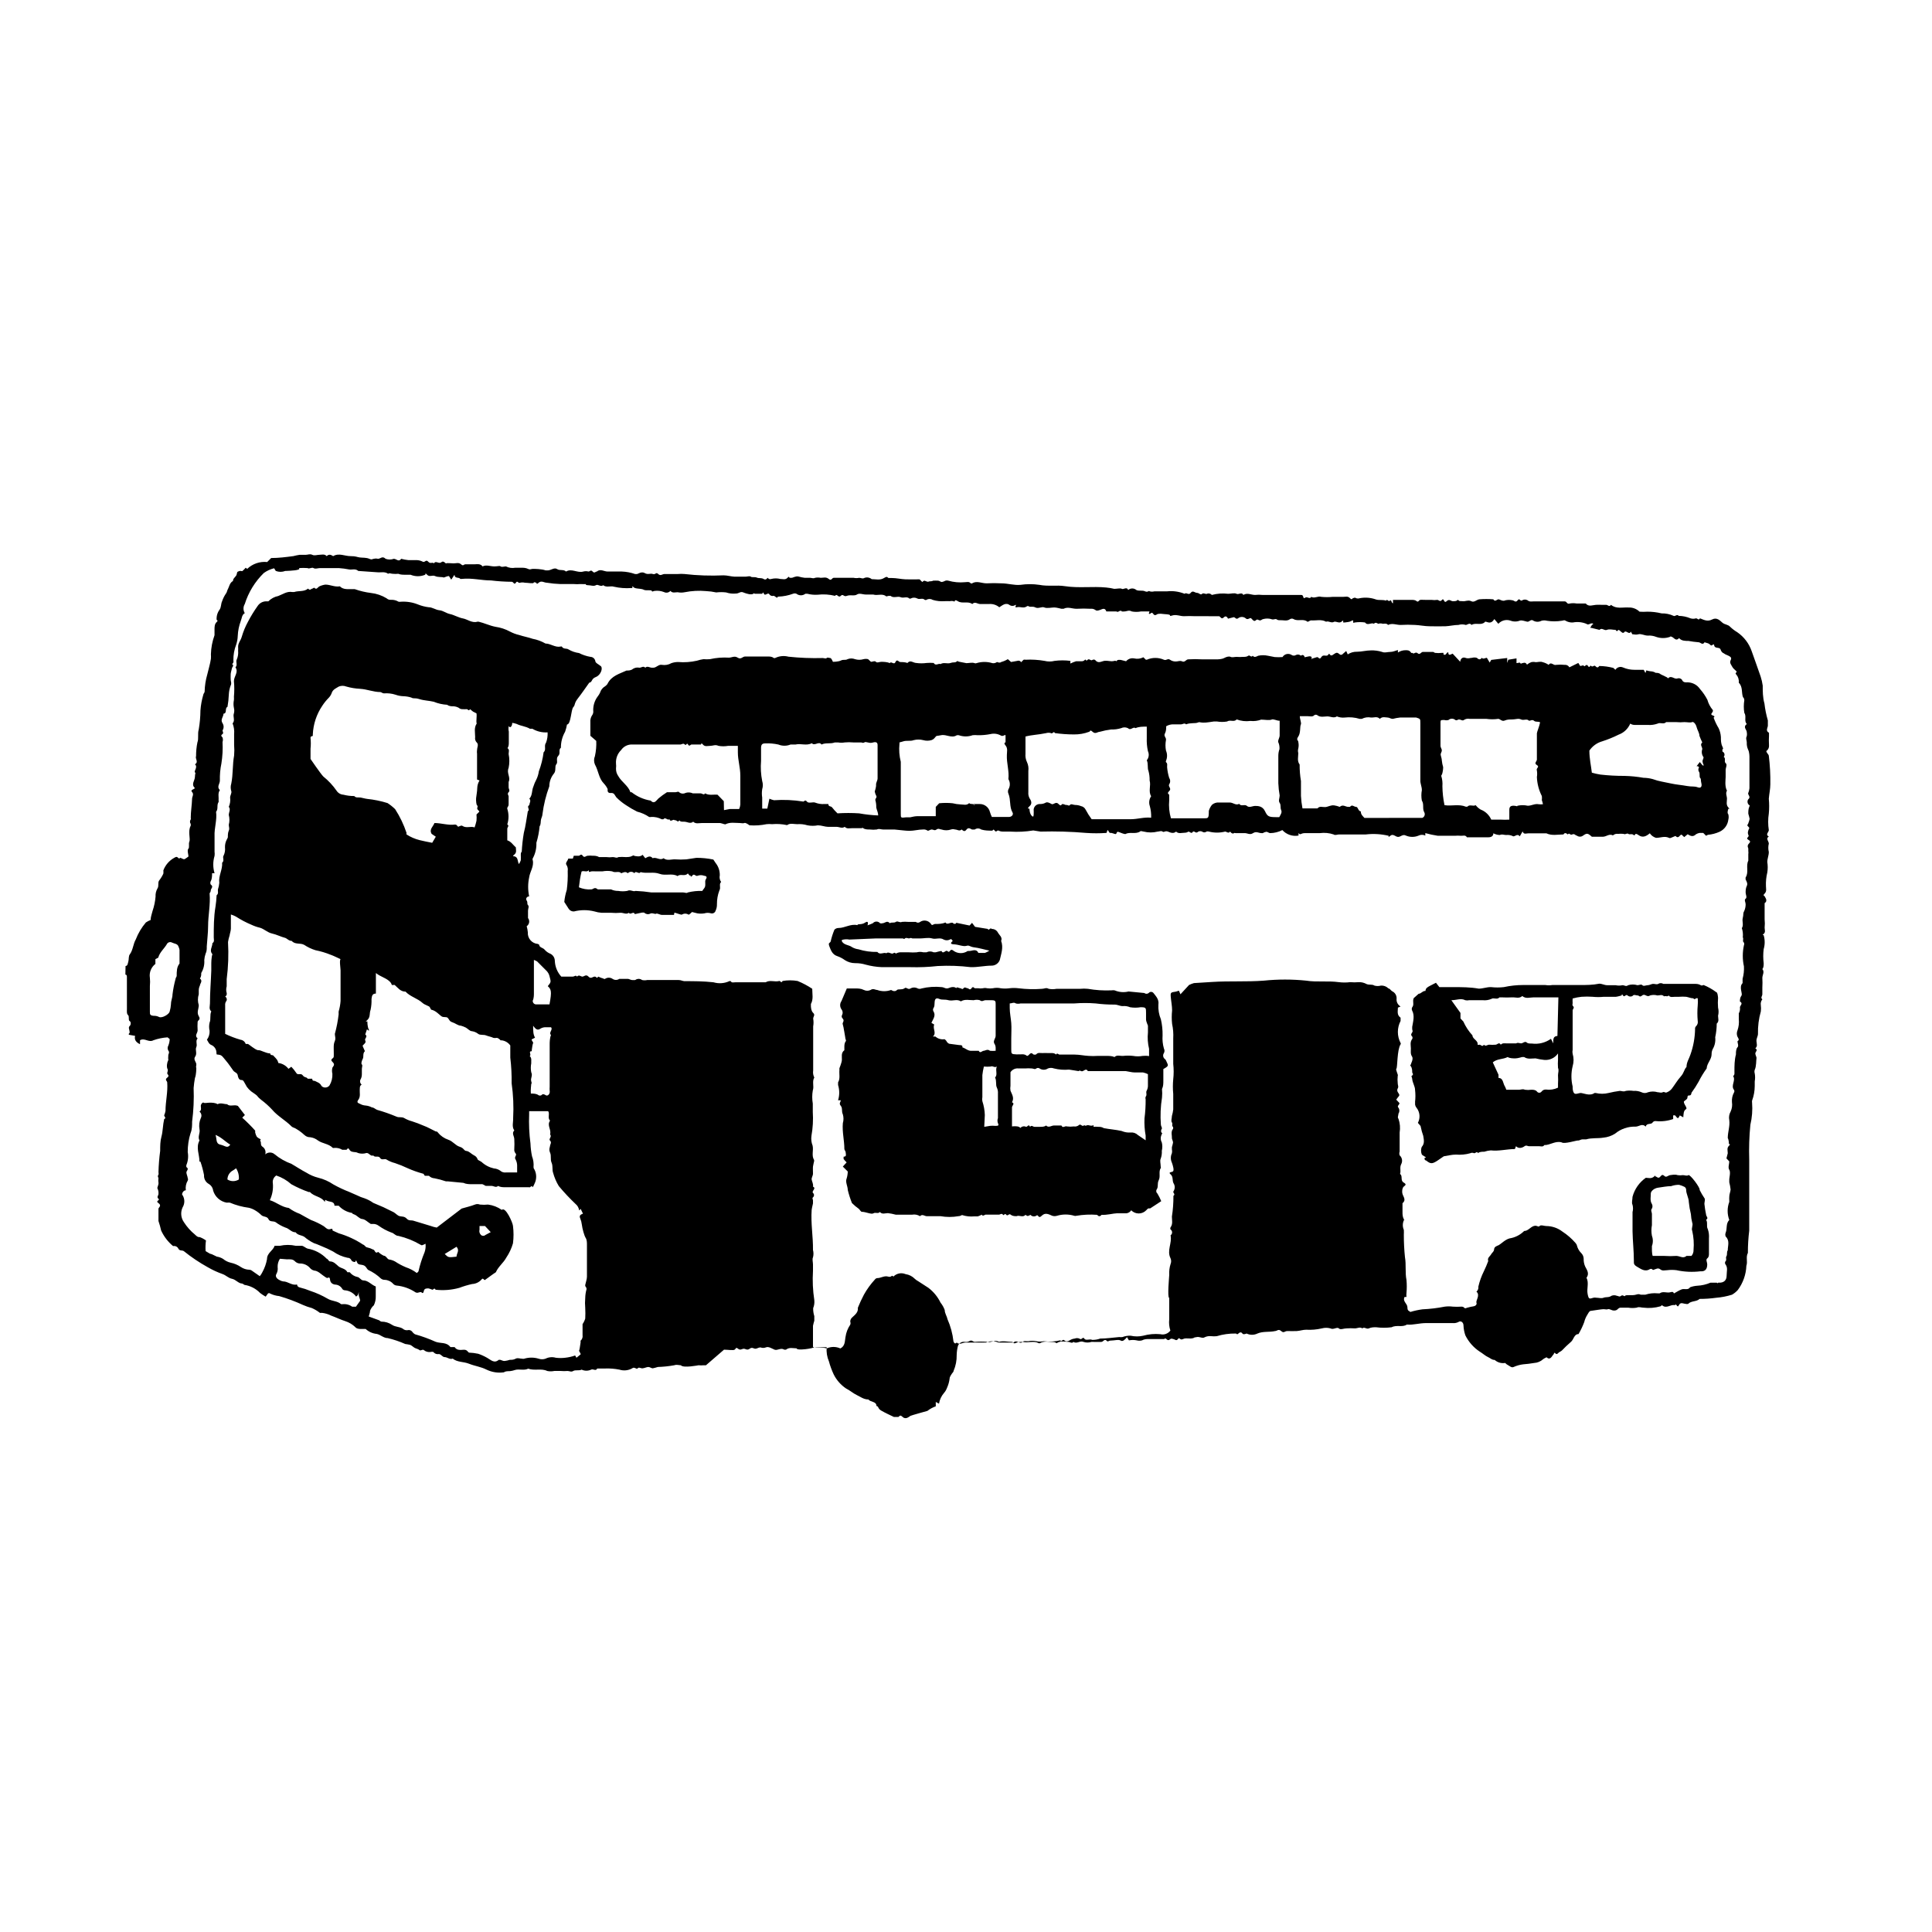 <?xml version="1.0" encoding="UTF-8"?>
<!-- Uploaded to: ICON Repo, www.svgrepo.com, Generator: ICON Repo Mixer Tools -->
<svg fill="#000000" width="800px" height="800px" version="1.1" viewBox="144 144 512 512" xmlns="http://www.w3.org/2000/svg">
 <g>
  <path d="m177.27 400c0.605 0 0.605-0.805 0.754-1.258 0.152-0.453 0-1.41 0.402-1.863 0.855-1.211 0.855-2.719 1.562-3.93v-0.004c0.633-1.633 1.535-3.148 2.672-4.484 0.391-0.266 0.812-0.488 1.258-0.656 0-0.754 0.301-1.562 0.504-2.367 0.422-1.238 0.695-2.523 0.805-3.828-0.047-0.758 0.129-1.512 0.504-2.168 0.453-0.707 0-1.461 0.453-2.117l0.004 0.004c0.438-0.562 0.809-1.168 1.105-1.816 0.031-0.281 0.031-0.57 0-0.855 0.531-1.414 1.551-2.594 2.871-3.324 0.453-0.25 0.656-0.402 1.059 0 0.402 0.402 0.352 0 0.555 0 0.203 0 0.805 0.453 1.109 0.352 0.301-0.102 0.805-0.555 1.008-0.656 0.203-0.102-0.402-1.664 0-2.066 0.402-0.402 0-1.309 0.301-1.965 0.301-0.656-0.453-2.82 0.352-4.18v-0.453h0.004c-0.27-0.359-0.27-0.852 0-1.207 0.043-0.148 0.043-0.309 0-0.453 0-1.664 0.301-3.273 0.352-5.039 0-0.555 0.555-1.16 0-1.762-0.555-0.605 0.453-0.656 0.754-1.059-1.109-1.008 0-1.965 0-2.973 0-1.008 0.301-0.855 0-1.211-0.301-0.352 0.855-1.41 0-2.117 1.059-0.605 0-1.461 0.301-2.168l0.004 0.004c-0.008-1.219 0.109-2.434 0.352-3.629 0.402-1.059 0-2.266 0.352-3.426 0.285-1.664 0.438-3.348 0.453-5.039 0.102-1.414 0.355-2.816 0.758-4.18 0-0.25 0.352-0.555 0.352-0.805v-0.004c0.035-1.551 0.27-3.094 0.707-4.582 0.301-1.359 0.754-2.719 0.957-4.133 0.027-0.402 0.027-0.805 0-1.207 0.047-1.723 0.371-3.422 0.957-5.039v-1.613c0-0.504 0-1.359 0.555-1.863 0.555-0.504 0-0.453 0-0.656-0.055-0.957 0.23-1.902 0.805-2.668 0.453-0.707 0.301-1.461 0.656-2.215v-0.004c0.242-0.715 0.582-1.391 1.008-2.016 0.301-0.352 0.301-0.855 0.555-1.258 0.25-0.402 0.453-1.664 1.309-2.066 0-0.855 0.906-1.109 1.008-1.863 0.102-0.754 0.352-0.605 0.605-0.754 0.25-0.152 0.656 0 0.855 0v-0.004c0.324-0.273 0.629-0.578 0.906-0.906l0.402 0.301v0.004c1.41-1.355 3.348-2.016 5.289-1.816l1.059-1.059c1.965 0 3.93-0.25 5.844-0.504v0.004c0.566-0.148 1.137-0.266 1.715-0.355h1.664c0.504 0 1.059-0.301 1.664 0 0.605 0.301 1.258 0 1.863 0s1.41-0.301 1.965 0.352c0.605-0.605 1.16-0.352 1.715 0 1.512-0.906 3.074 0 4.586 0 1.512 0 1.664 0.25 2.469 0.352 0.805 0.102 1.715 0 2.519 0.352s0.805 0 1.211 0l-0.008 0.004c0.363-0.094 0.746-0.094 1.109 0 0.656 0 1.16-0.855 2.016 0h-0.004c0.699 0.258 1.469 0.258 2.168 0 0.707 0 1.309 0.957 1.965 0 0.629 0.168 1.27 0.285 1.914 0.352h2.266 0.004c0.523 0.027 1.039 0.164 1.508 0.406 0.555 0.352 0.855-0.707 1.461 0 0.605 0.707 1.109 0 1.512 0.453 0.504-0.855 1.309 0.25 1.965-0.301 0.656-0.555 1.109 0.453 1.309 0.301 0.203-0.152 1.309 0 1.965 0s1.359-0.301 1.965 0.25c0.605 0.555 0.707 0 1.109 0h2.367c0.656 0 1.664-0.25 2.215 0.555 1.008-0.504 2.066 0 3.125 0s1.309-0.25 1.664 0c0.352 0.25 0.906 0 1.41 0h0.004c0.762 0.387 1.629 0.512 2.469 0.352h1.562c0.504 0 1.211 0 1.812 0.301 0.605 0.301 0.805 0 1.258 0 0.453 0 2.316 0 3.426 0.402h0.555c0.855 0 1.715-0.855 2.469-0.352 0.754 0.504 1.715 0 2.367 0.656 1.512-0.906 3.023 0.453 4.586 0 0.445-0.121 0.914-0.121 1.359 0 0.402 0 0.605-0.555 1.109 0 0.504 0.555 0.754 0 1.109 0 0.352 0 0 0 0 0 0.957-0.805 1.914 0 2.871 0h3.777c1.184 0.043 2.359 0.266 3.477 0.656h0.555c0.203 0 1.16-0.754 2.016-0.25 0.855 0.504 1.461 0 2.168 0.25 0.707 0.25 0.805-0.605 1.41 0 0.605 0.605 1.109 0 1.664 0h3.578-0.004c0.57-0.051 1.141-0.051 1.711 0 3.445 0.395 6.918 0.512 10.379 0.352 0.957 0 1.914 0.301 2.871 0.352h2.922c0.504 0 1.109-0.25 1.41 0 0.301 0.25 1.059 0 1.613 0.25s1.16 0 1.762 0.352c0.605 0.352 0.805 0 1.109-0.301l0.004 0.004c0.195 0.328 0.605 0.457 0.957 0.301 0.773-0.199 1.59-0.199 2.367 0 0.605 0 1.359 0.301 1.914-0.301 0.555-0.605 0.402 0 0.605 0h0.555c0.203 0 1.059-0.504 1.715-0.352h-0.004c0.559 0.164 1.133 0.281 1.715 0.352h1.461c0.301 0 0.805 0.25 1.258 0 0.5-0.102 1.012-0.102 1.512 0 0.707 0 1.41-0.301 2.117 0.301 0.707 0.605 0.855-0.301 1.309-0.301h5.289c0.48 0.102 0.98 0.102 1.461 0 0.555 0 0.855 0.352 1.461 0 0.641-0.211 1.344-0.078 1.863 0.352 1.109 0 2.215 0.352 3.273-0.301 1.059-0.656 0.855 0 1.258 0h0.805c1.211 0 2.418 0.301 3.629 0.352 1.211 0.051 2.519 0 3.727 0l0.707 0.707s0.402-0.352 0.555-0.352c0.152 0 0.906 0.402 1.109 0.25 0.203-0.152 0.805 0 1.211-0.25v-0.004c0.438-0.023 0.875-0.023 1.312 0 0.352 0 0.656 0.352 1.008 0.352v0.004c0.332-0.074 0.656-0.191 0.957-0.355 0.246-0.074 0.508-0.074 0.754 0 1.422 0.41 2.91 0.547 4.383 0.406 0.504 0 1.109-0.25 1.562 0.301 0.113 0.055 0.242 0.055 0.352 0 1.258-0.754 2.519 0 3.828 0h0.004c1.309-0.074 2.621-0.074 3.93 0 1.715 0 3.375 0.555 5.039 0.402h-0.004c1.672-0.246 3.367-0.246 5.039 0 2.266 0.453 4.586 0 6.801 0.352 3.629 0.555 7.305 0 10.934 0.352v0.004c0.711 0.066 1.418 0.184 2.117 0.352 0.707 0 1.613-0.25 2.016 0s1.309-0.656 1.664 0.301h-0.004c0.625-0.535 1.543-0.535 2.168 0 0.707 0.352 1.562 0 2.316 0.352 0.754 0.352 0.957-0.301 1.211 0v0.004c0.41 0.113 0.848 0.113 1.258 0h3.375c1.574-0.168 3.168 0.059 4.637 0.652 0.453-0.504 1.059 0.504 1.613-0.25 0.555-0.754 1.109 0 1.664 0 0.555 0 0.957 0.656 1.309 0.301 0.352-0.352 0.805 0 1.211 0h-0.004c0.473-0.25 1.055-0.148 1.41 0.254 1.41-0.379 2.883-0.48 4.332-0.305 0.754 0 1.664-0.301 2.215 0 0.555 0.301 1.41-0.555 1.812 0.301 1.059-0.656 2.066 0 3.074 0l0.004 0.004c0.668-0.078 1.344-0.078 2.016 0h1.461 1.965 4.133 0.555 2.168c0.707 0 0.352 1.211 0.957 0.754 0.605-0.453 1.258 0.504 1.664-0.25 0.906 0.504 1.715-0.301 2.672 0h-0.008c1.004 0.098 2.019 0.098 3.023 0h2.82c0.555 0 1.211-0.25 1.762 0.352 0.555 0.605 0.605 0 0.805 0 0.203 0 0.453-0.301 0.805 0h0.004c0.328 0.117 0.684 0.117 1.008 0 1.434-0.266 2.914-0.145 4.285 0.352 0.805 0.25 1.762 0 2.621 0.301 0.402-0.555 0.605 0.402 1.059 0 0.453-0.402 0.301 0.605 0.805 0.707v-0.906h0.352 4.535c0.504 0 1.008 0 1.41 0.352 0.402 0.352 0.605-0.301 0.906-0.352 0.301-0.051 1.008 0 1.512 0h1.512c0.5 0.074 1.008 0.074 1.512 0 0.453 0 0.707 0.656 1.258 0 0.555-0.656 0.453 1.059 1.211 0.352 0.754-0.707 1.109 0 1.664 0 0.555 0 1.008 0 1.359-0.402 0.301 0.555 0.855 0.301 1.309 0.402 0.453 0.102 1.461-0.402 2.215 0s1.41-0.402 2.117-0.504c1.242-0.102 2.488-0.102 3.727 0 0.453 0.805 0.957 0 1.359 0 0.402 0 1.109 0.656 1.863 0.25l0.004 0.004c0.598-0.129 1.215-0.129 1.812 0 0.453 0 0.855 0.754 1.41 0s0.656 0.453 1.211 0c0.438-0.254 0.973-0.254 1.41 0 0.504 0.453 1.059 0.301 1.562 0.301h8.312c0.555 0 0.555 0.855 1.309 0.555 0.602-0.109 1.215-0.109 1.812 0h1.664 0.754c0.805 0.957 1.812 0.402 2.719 0.352 0.906-0.051 1.16 0 1.461 0h1.258c0.402 0 0.805 0.656 1.258 0 1.41 1.16 3.074 0.605 4.637 0.707h0.004c1.086-0.051 2.144 0.352 2.926 1.109 0.688 0.051 1.375 0.051 2.062 0 1.273-0.004 2.543 0.148 3.781 0.453 1.094-0.031 2.18 0.191 3.172 0.652 0.402 0.25 0.906-0.555 1.359 0 1.074 0.02 2.137 0.242 3.125 0.656 0.477 0.152 0.984 0.152 1.461 0 0.453 0 0.656 0.656 1.059 0 1.059 0.402 1.965 0.957 3.223 0.301 1.258-0.656 2.066 0.301 2.719 0.855 0.656 0.555 1.512 0.453 2.066 1.109h0.004c0.566 0.539 1.191 1.012 1.863 1.414 1.785 1.223 3.125 2.988 3.828 5.035 0.754 2.215 1.613 4.434 2.367 6.699v0.004c0.258 0.785 0.441 1.598 0.555 2.418 0 1.562 0 3.125 0.453 4.734 0.176 1.52 0.48 3.019 0.906 4.484v1.41c0 0.453-0.707 1.359 0.301 1.863v0.707h0.004c-0.051 0.871-0.051 1.746 0 2.621 0.062 0.594-0.207 1.176-0.707 1.512 0 0.453 0.605 0.855 0.656 1.258 0.309 2.508 0.445 5.031 0.402 7.559 0 1.258-0.301 2.519-0.402 3.828 0.125 1.305 0.125 2.621 0 3.93-0.227 1.453-0.227 2.93 0 4.383 0 0.555-1.008 1.16 0 1.715-0.906 0.504 0 1.211 0 1.863-0.18 0.727-0.18 1.488 0 2.215 0 0.957-0.402 1.762-0.402 2.672 0.152 0.918 0.152 1.852 0 2.769-0.289 1.188-0.406 2.406-0.355 3.629 0 0.656 0.25 1.359-0.352 1.965-0.605 0.605 0 0.555 0 0.707 0 0.152 1.008 1.16 0 1.812v2.215 2.066c0.078 0.734 0.078 1.48 0 2.215 0 0.555 0.301 1.211-0.25 1.664-0.555 0.453 0 0.25 0 0.352 0.352 1.203 0.352 2.477 0 3.68-0.156 1.238-0.156 2.488 0 3.727 0 0.555 0 1.16-0.352 1.562 0.656 0.754 0 1.562 0 2.316h-0.004c0.051 0.875 0.051 1.75 0 2.621v1.715c0 0.555-0.555 0.906 0 1.359-0.352 0.438-0.496 1.008-0.402 1.562 0.074 0.551 0.074 1.109 0 1.66-0.551 1.934-0.805 3.938-0.754 5.945 0 0.605-0.453 1.211-0.402 1.914 0.051 0.707 0.352 1.359-0.301 1.914 0.805 0.453 0 0.906 0 1.359s0.402 0.957 0.301 1.359 0 2.016-0.453 2.973l-0.004 0.004c-0.098 0.309-0.098 0.645 0 0.957 0.129 0.699 0.129 1.414 0 2.113v1.211c-0.004 1.324-0.242 2.637-0.703 3.879-0.027 0.184-0.027 0.371 0 0.555 0.152 1.961 0 3.93-0.453 5.844-0.305 3.082-0.402 6.176-0.305 9.27v9.422 9.371c-0.238 1.957-0.359 3.926-0.352 5.894-0.605 1.109 0 2.266-0.402 3.426-0.094 2.312-0.883 4.543-2.266 6.398-0.449 0.504-0.977 0.93-1.562 1.258-1.359 0.426-2.762 0.695-4.184 0.809-1.453 0.203-2.914 0.305-4.383 0.301-0.855 0.805-2.215 0.453-3.023 1.309v0.004c-0.211 0.07-0.441 0.07-0.652 0-0.605 0-1.359-0.605-1.812 0.352-0.453 0.957-0.656-0.707-1.059 0-1.16-0.301-2.215 1.059-3.426 0l-0.402 0.301h-0.004c-1.473 0.418-3.012 0.539-4.535 0.352-0.605 0-1.109-0.301-1.762 0-0.75 0.129-1.516 0.129-2.266 0h-2.066c-0.23 0.031-0.445 0.137-0.605 0.305-0.277 0.344-0.719 0.516-1.16 0.453-0.504 0-1.16-0.504-1.512-0.352-0.352 0.152-0.707 0-1.211 0s-2.266 0.301-3.375 0.453c-0.352 0-0.656 0.656-0.906 1.059h0.004c-0.371 0.59-0.645 1.234-0.809 1.914-0.41 1.098-0.914 2.16-1.512 3.172-1.211 0-1.258 1.512-2.066 2.117h0.004c-0.812 0.699-1.586 1.438-2.32 2.215-0.301 0.301-0.754 0.402-1.008 0.707-0.25 0.301-0.555 0.352-0.805 0-0.25-0.352-0.352 0.402-0.555 0.504s-0.707 1.562-1.715 0.605c0 0-0.656 0.301-0.906 0.504h0.004c-0.668 0.605-1.523 0.961-2.422 1.008-0.949 0.164-1.906 0.285-2.871 0.352-0.867 0.109-1.719 0.348-2.519 0.703-0.555 0.301-1.109-0.301-1.613-0.555-0.504-0.25-0.504-0.504-0.707-0.504l0.004 0.004c-0.98 0.148-1.98-0.145-2.719-0.809-0.805 0-1.16-0.504-1.762-0.754-0.605-0.25-1.461-1.008-2.215-1.461h-0.004c-1.613-1.07-2.918-2.547-3.781-4.281-0.301-0.844-0.469-1.727-0.504-2.621 0-0.855-0.707-1.359-1.309-0.957-0.492 0.266-1.055 0.371-1.613 0.301h-6.75c-2.266 0-3.527 0.555-5.34 0.402-1.211 0.805-2.672 0-4.031 0.707-1.371 0.18-2.758 0.18-4.129 0-0.605 0-1.258 0-1.914 0.301-0.656 0.301-1.16-0.504-1.715 0-0.656-0.453-1.309 0-1.965 0-0.754-0.051-1.512-0.051-2.266 0-0.707 0-1.562 0.453-2.016 0-0.453-0.453-1.461 0.453-2.215 0h-0.004c-0.742-0.199-1.523-0.199-2.266 0-1.371 0.32-2.777 0.438-4.184 0.355-0.805 0-1.664 0.301-2.469 0.352-0.805 0.051-1.664 0-2.469 0-0.805 0-0.906 0.656-1.664 0-0.754-0.656-1.059 0-1.613 0-1.562 0.352-3.125 0-4.684 0.656h0.004c-0.906 0.441-1.969 0.441-2.875 0 0 0-0.855 0.402-1.109 0-0.25-0.402-0.656-0.402-1.059 0-0.402 0.402-0.453 0-0.707 0h0.004c-1.703-0.027-3.406 0.211-5.039 0.703-0.484 0.051-0.973 0.051-1.461 0-0.602-0.074-1.215 0.031-1.762 0.301-0.605 0.402-1.512-0.352-2.316 0h-0.25c-0.957 0.656-2.215 0-3.125 0.453-0.906 0.453-0.906-0.656-1.359 0s-0.855 0-1.309 0l-0.004 0.004c-0.219-0.129-0.488-0.129-0.707 0-0.402 0.402-0.707 0.352-1.059 0-0.352-0.352-0.402 0-0.656 0h-3.879c-0.656 0-1.258 0-1.914 0.352h0.004c-0.461 0.129-0.949 0.129-1.41 0-0.684-0.137-1.387-0.137-2.066 0l-0.504-0.855c-0.555 0.656-1.109 1.258-1.664 0.906-0.555-0.352-1.715 0-2.57 0s-0.707 0.504-1.211 0c-0.504-0.504-0.855 0.301-1.309 0.352-0.453 0.051-1.762 0-2.672 0h0.004c-0.688 0.227-1.43 0.227-2.117 0-0.906-0.402-1.762 0.605-2.672 0-0.352 0.504-0.906 0-1.359 0-0.453 0-2.117-0.402-3.074 0.352 0 0-0.555-0.352-0.754-0.301-1.211 0-2.519-0.402-3.68 0.301h-0.301c-1.359-0.754-2.82 0-4.231-0.352-0.605 0-1.309 0-1.914 0.301-0.605 0.301-0.656-0.352-0.957-0.301-1.16 0-2.316-0.352-3.477 0-1.008-0.707-1.965 0.301-3.023 0-1.121-0.102-2.254-0.102-3.375 0-0.352 0-0.656-0.352-0.957-0.352s-0.656 0.301-1.008 0.352c-0.352 0.051-0.402 0-0.656 0-0.766-0.129-1.52 0.289-1.812 1.008-0.215 0.805-0.336 1.633-0.352 2.469 0.031 1.434-0.242 2.859-0.809 4.18 0 0.301-0.301 0.504-0.453 0.754-0.152 0.25-0.605 0.855-0.605 1.258v0.004c-0.102 0.871-0.34 1.723-0.703 2.519-0.18 0.504-0.453 0.965-0.805 1.359-0.688 0.805-1.141 1.781-1.312 2.824l-0.855-0.453v1.16-0.004c-0.801 0.281-1.547 0.691-2.219 1.211 0 0-4.18 1.16-4.484 1.309-0.301 0.152-1.211 1.109-2.066 0.301-0.855-0.805-0.855 0-1.211 0h-1.109c-1.16-0.555-2.266-1.059-3.324-1.664-1.059-0.605-0.605-1.109-1.309-1.258 0-1.258-1.562-0.957-2.117-1.715-1.258 0-2.117-0.707-3.074-1.16s-1.863-1.258-2.871-1.762l0.004 0.004c-1.395-0.938-2.523-2.223-3.273-3.727-0.516-1.105-0.938-2.254-1.258-3.43-0.508-1.191-0.715-2.488-0.605-3.777h-3.375c0 0.301-4.586 1.008-4.586 0.301-0.957 0-1.914-0.352-2.82 0.352h-0.453c-0.906-0.605-1.812 0.301-2.57 0-0.754-0.301-1.562-0.906-2.316-0.605v0.004c-0.453 0.18-0.961 0.18-1.414 0-0.555 0-0.906 0.352-1.359 0.352s-0.855-0.504-1.512 0c-0.656 0.504-1.109 0-1.562 0-0.453 0-0.906 0.504-1.512 0-0.605-0.504-0.555 0-0.906 0.25-0.352 0.25-1.863 0-2.82 0l-4.785 4.133h-0.605c-0.453 0.043-0.906 0.043-1.359 0 0 0-4.082 0.805-4.684 0-0.555 0-1.059-0.25-1.762 0h-0.004c-1.434 0.258-2.879 0.41-4.332 0.453-0.449 0.145-0.902 0.262-1.363 0.355-0.352 0-0.754-0.352-1.16-0.352-0.402 0-1.008 0.301-1.512 0.352s-1.008-0.402-1.309 0c-0.301 0.402-0.855-0.504-1.461 0h0.004c-1.027 0.582-2.254 0.711-3.379 0.352-1.258-0.25-2.543-0.352-3.828-0.301h-2.066c-0.352 0.805-1.059 0-1.613 0.301h0.004c-0.801 0.375-1.723 0.375-2.519 0-0.707 0.352-1.664 0-2.215 0.352-0.555 0.352-1.008 0-1.512 0h-0.004c-0.602 0.055-1.207 0.055-1.812 0h-1.715 0.004c-0.617 0.129-1.25 0.129-1.867 0-1.562-0.754-3.273 0-5.039-0.605-1.109 0.555-2.418 0-3.527 0.352l0.004 0.004c-0.441 0.148-0.898 0.25-1.359 0.301-0.555 0-1.16 0-1.562 0.301v0.004c-1.566 0.223-3.16-0.023-4.586-0.707-1.461-0.754-3.125-0.957-4.637-1.562s-3.074-0.352-4.332-1.359c-0.805 0.301-1.461-0.402-2.117-0.402s-0.957-0.805-1.562-0.805l0.004-0.004c-0.555 0.113-1.121-0.102-1.461-0.551-0.23-0.082-0.477-0.082-0.707 0-0.648 0.102-1.309-0.082-1.812-0.504-0.402-0.301-0.805 0.301-1.16 0-0.352-0.301-0.805-0.352-1.211-0.555-0.402-0.203-0.754-0.605-1.211-0.805l0.004-0.004c-0.445-0.109-0.902-0.195-1.359-0.25-1.492-0.664-3.047-1.188-4.637-1.562-1.109 0-1.914-0.906-2.922-1.109-1.09-0.105-2.117-0.566-2.922-1.309h-1.211c-0.301 0-1.16 0-1.562-0.504h0.004c-0.742-0.715-1.641-1.246-2.621-1.562-1.258-0.402-2.469-1.008-3.727-1.461-0.789-0.402-1.641-0.656-2.519-0.754-0.164 0.043-0.34 0.043-0.504 0-0.652-0.508-1.363-0.93-2.117-1.262-0.793-0.207-1.566-0.477-2.316-0.805-2.055-0.945-4.176-1.738-6.348-2.367-0.824-0.078-1.625-0.301-2.367-0.656-0.605-0.453-0.805 0.352-1.211 0.805-0.508-0.281-0.996-0.602-1.461-0.957-1.117-1.164-2.586-1.926-4.18-2.164 0 0-0.402-0.301-0.605-0.352-0.957 0-1.664-1.059-2.672-1.258-1.008-0.203-1.613-0.957-2.519-1.258v-0.004c-1.363-0.48-2.68-1.09-3.93-1.816-2.215-1.227-4.32-2.641-6.297-4.231-0.453-0.352-1.109 0-1.461-0.656-0.246-0.535-0.832-0.828-1.41-0.703-1.355-1.121-2.441-2.535-3.172-4.133-0.191-0.852-0.426-1.691-0.707-2.519v-2.316-0.957c0-0.25 0.957-0.805 0-1.461s0.555-0.707 0-1.16c-0.555-0.453 0-0.855 0-1.258 0.051-0.539-0.055-1.082-0.301-1.562 0-0.301 0.402-0.957 0.301-1.512-0.102-0.555 0-0.805 0-1.059 0-0.25-0.352-0.605 0-0.957 0.055-0.23 0.055-0.473 0-0.703 0.051-1.891 0.203-3.773 0.453-5.644 0-1.309 0-2.57 0.352-3.828 0.352-1.258 0.352-3.074 0.707-4.586 0.656-0.301 0-0.656 0-1.008 0.164-0.371 0.281-0.758 0.352-1.156 0-2.519 0.656-5.039 0.453-7.559 0-0.352-0.754-0.707 0-1.258 0.754-0.555 0-0.855 0-1.16 0-0.301 0.352-0.805 0-1.309v-0.004c-0.102-0.43-0.102-0.879 0-1.309 0-0.352 0.402-1.008 0.301-1.059-0.102-0.051 0-1.059 0-1.211 0-0.152 0.402-0.656 0-1.109l0.004 0.004c-0.254-0.418-0.254-0.941 0-1.359 0.215-0.547 0.336-1.125 0.352-1.715l-0.555-0.453c-1.27 0.082-2.527 0.336-3.727 0.758-1.309 0.707-2.316-0.707-3.578 0v1.059c-1.059-0.504-1.562-1.16-1.309-2.215l-1.461-0.254s-0.504 0 0-0.555c0.039-0.098 0.039-0.207 0-0.305 0-0.453-0.402-1.109 0-1.461 0.402-0.352 0.402-1.16 0-1.359-0.402-0.203 0-1.211-0.402-1.562-0.402-0.352-0.301-1.059-0.301-1.562l-0.004-8.461c0-0.301 0-0.707-0.402-0.707zm281.83 5.039-0.004-0.004c0.422-0.211 0.859-0.379 1.312-0.504l4.785-0.301c4.586-0.301 9.168 0 13.754-0.352 3.719-0.379 7.465-0.379 11.184 0 2.82 0.453 5.793 0 8.664 0.402h0.004c1.004 0.125 2.019 0.125 3.023 0 0.75 0.074 1.512 0.074 2.266 0 0.723-0.02 1.434 0.152 2.066 0.504 0.707 0.301 1.512 0 2.066 0.402 0.574 0.164 1.184 0.164 1.762 0 0.734-0.039 1.449 0.234 1.965 0.758 0.352 0 0.656 0.555 1.008 0.754 0.738 0.344 1.195 1.102 1.16 1.914-0.113 0.855 0.305 1.691 1.055 2.117l-0.707 0.301c0 0.906-0.352 1.914 0.707 2.672v0.855c-0.957 1.832-0.957 4.016 0 5.844 0.078 0.105 0.078 0.246 0 0.352-0.957 1.461-0.805 6.195-1.109 6.449-0.301 0.25 0.605 1.812 0.352 1.863h0.004c-0.078 0.688-0.078 1.383 0 2.066 0 0.504 0.301 0.805 0 1.309v0.004c-0.172 0.293-0.172 0.66 0 0.957 0.555 0.855 0.555 0.805 0 1.461-0.148 0.176-0.281 0.359-0.402 0.555l0.855 0.906c0 0.555-0.754 0.707-0.25 1.258h-0.004c0.309 0.457 0.309 1.055 0 1.512 0 0.453-0.352 1.059 0 1.41 0.402 1.168 0.504 2.414 0.305 3.629v5.039c-0.113 0.324-0.113 0.68 0 1.008 0.676 0.594 0.84 1.582 0.402 2.367-0.453 0.906 0 1.715-0.301 2.57 0.805 0.504 0 1.715 0.957 2.266 0.957 0.555 0.352 0.754 0 1.109-0.352 0.352-0.504 1.16-0.301 1.914s1.059 1.613 0 2.469v0.504 1.812c0 0.605 0 1.258 0.352 1.914 0.352 0.656 0 0 0 0.301v0.004c-0.355 0.801-0.355 1.715 0 2.516 0.023 0.453 0.023 0.91 0 1.363 0 1.969 0.098 3.934 0.301 5.894 0.352 1.965 0 4.031 0.402 6.047v-0.004c0.102 1.125 0.102 2.254 0 3.375-0.047 0.371-0.047 0.742 0 1.109h-0.504c-0.605 1.211 0.754 1.715 0.754 2.769 0 1.059 0.504 0.855 0.754 1.211h0.004c1.055-0.32 2.133-0.555 3.227-0.703 1.977-0.086 3.949-0.324 5.894-0.707 0.719-0.098 1.445-0.098 2.164 0 0.738 0.047 1.48 0.047 2.219 0 0.25 0 0.555 0 0.805 0.301s0.605 0 0.707 0c0.102 0 1.008-0.301 1.562-0.352 0.555-0.051 1.16-0.402 0.957-1.008-0.203-0.605 1.059-1.965 0-2.922h-0.004c0.391-0.316 0.582-0.816 0.504-1.309 0.324-1.414 0.812-2.785 1.461-4.082 0.434-0.887 0.82-1.793 1.16-2.719-0.301-0.855 0.453-1.211 0.754-1.762 0.301-0.555 0.754-0.656 0.805-1.359 0.051-0.707 0.754-0.855 1.258-1.109 0.504-0.25 1.664-1.461 2.82-1.762l0.008-0.004c1.469-0.227 2.824-0.914 3.879-1.965 1.008 0 1.613-1.008 2.519-1.309s1.211 0.402 1.562 0 1.211 0 1.812 0v-0.004c1.531 0.016 3.016 0.527 4.231 1.461 1.297 0.84 2.465 1.859 3.477 3.023 0.203 0.211 0.344 0.473 0.402 0.758 0.203 0.746 0.605 1.426 1.16 1.965 0.379 0.395 0.594 0.914 0.605 1.461-0.023 0.711 0.113 1.414 0.402 2.066 0.504 0.957 1.16 1.863 0.352 2.973 0.707 1.41 0 2.871 0.301 4.332 0.301 1.461 0.453 1.258 1.562 0.957 0.234-0.047 0.473-0.047 0.707 0 0.656 0 1.359 0.25 1.965 0 0.605-0.25 1.41 0 2.066-0.504 0.465-0.199 0.992-0.199 1.461 0 0.402 0 0.605 0.402 1.109 0 0.504-0.402 0.855 0.352 1.059 0 0.203-0.352 1.914 0 2.871-0.301s1.059 0 1.309 0h1.211l-0.004-0.004c1.039-0.34 2.137-0.457 3.227-0.352h0.555c0.906-0.656 1.914 0 2.871-0.301 0.957-0.301 0.754 0.402 0.957 0.301 0.203-0.102 1.309-0.805 2.016-1.059 0.707-0.25 1.664 0.301 2.215-0.555 0.617-0.223 1.262-0.359 1.914-0.402 1.199-0.059 2.375-0.332 3.477-0.805h1.664c0.402 0.301 0.301 0 0.402 0 0.098-0.039 0.207-0.039 0.305 0 1.211 0 1.914-0.656 1.914-1.863 0-1.211 0.402-2.066-0.352-3.074h-0.004c-0.098-0.207-0.098-0.449 0-0.656 0.504-0.453 0-0.957 0.301-1.41 0.301-0.453 0-1.16 0.352-1.562 0-1.211 0.605-2.57-0.555-3.68l0.004 0.004c-0.129-0.324-0.129-0.684 0-1.008 0.453-1.109 0-2.418 0.957-3.375-0.578-1.543-0.578-3.246 0-4.789v-0.352c-0.027-0.336-0.027-0.672 0-1.008 0-0.707 0.301-1.258 0.352-1.914-0.07-0.645-0.188-1.285-0.352-1.914v-0.855c0-0.301 0.402-1.863 0-2.469-0.402-0.605 0-1.512 0-2.215l-0.754-0.805 0.352-1.359c0-0.656-0.301-1.359 0.301-1.965 0.605-0.605 0-0.402 0-0.504 0-0.102 0-1.059-0.301-1.562 0-1.613 0.605-3.125 0.402-4.734v-0.004c-0.164-0.773-0.039-1.582 0.352-2.269 0.367-0.785 0.492-1.664 0.355-2.519-0.07-0.891 0.121-1.785 0.555-2.57 0.117-0.199 0.117-0.449 0-0.652-0.957-1.16 0.555-2.519-0.25-3.68 0.453-0.301 0.352-0.754 0.352-1.16 0-1.562 0-3.074 0.402-4.586v-0.352c0-0.051 0-1.109 0.402-1.512 0.402-0.402 0-1.109 0-1.613 0.605-0.402 0.25-0.707 0-1.211v0.004c-0.227-0.527-0.227-1.129 0-1.66 0.34-0.969 0.457-2.004 0.352-3.023v-1.512c0.273-0.473 0.379-1.023 0.301-1.562 0-0.504 0.957-1.059 0-1.562 0-0.504 0-1.008 0.402-1.562 0.402-0.555-0.754-2.266 0.301-3.324v-1.16l0.004 0.004c0.297-1.066 0.414-2.172 0.352-3.277-0.402-1.84-0.402-3.75 0-5.59 0.102-0.227 0.102-0.48 0-0.707-0.504-0.402 0-0.906-0.301-1.41 0.094-0.812 0.008-1.641-0.254-2.418 0.555-0.855 0-1.812 0.25-2.719s0-1.16 0.352-1.762l0.004-0.004c0.27-0.582 0.406-1.219 0.402-1.863 0-0.504-0.453-1.16 0-1.461 0.453-0.301 0-1.109 0-1.613 0-0.504 0-1.16 0.301-1.762 0.301-0.605 0-1.109-0.301-1.715-0.023-0.184-0.023-0.371 0-0.555 0.906-1.359 0-3.023 0.707-4.434v-0.906-0.805c0.047-0.285 0.047-0.574 0-0.855v-0.656c0-0.102-0.352-0.605 0-1.109 0.352-0.504 0.855-0.707 0-1.211-0.855-0.504 0.453-0.754 0-1.309-0.152-0.352-0.152-0.754 0-1.105 0-0.402 0.555-0.605 0-1.059-0.555-0.453 0-0.605 0-0.906 0.156-0.375 0.273-0.762 0.352-1.16-0.094-0.461-0.211-0.914-0.352-1.359 0-0.605 0-1.258 0.25-1.812 0.25-0.555 0-0.453 0-0.453v-0.004c-0.469-0.352-0.598-1.004-0.301-1.512 0.805-0.656 0-1.109 0-1.613v0.004c0.188-0.434 0.305-0.895 0.352-1.363v-7.707-0.555c0-0.102 0-1.309-0.352-1.965-0.27-0.598-0.391-1.258-0.352-1.914 0-0.555-0.352-1.059 0-1.664v0.004c0.074-0.352 0.074-0.711 0-1.059 0-0.707-1.109-1.309 0-2.168-0.805-0.855 0-1.965-0.656-2.973-0.18-1.102-0.18-2.223 0-3.324 0 0 0-0.555-0.352-0.805-0.453-1.258 0-2.719-1.109-3.828v-0.004c0.082-0.781-0.152-1.559-0.656-2.164-0.555-0.453 0.352-0.555 0-0.906s-0.906-0.754-1.109-1.211c-0.203-0.453-0.754-0.957-0.402-1.664 0.352-0.707 0-0.906-0.555-1.211l0.004 0.004c-0.551-0.207-1.074-0.477-1.562-0.809-0.27-0.219-0.461-0.52-0.555-0.855-0.301-0.805-1.664 0-1.715-1.309h-0.301c-0.25 0.25-0.453 0.402-0.805 0-0.352-0.402-0.957-0.402-1.41-0.605-0.555 0.906-1.059 0-1.613 0-0.895-0.07-1.789-0.188-2.672-0.352-0.855 0-1.863 0-2.469-0.754-0.805 0.906-1.258 0-1.863-0.301s-0.402 0-0.605 0v-0.004c-1.156 0.398-2.418 0.398-3.574 0-0.719-0.289-1.496-0.41-2.269-0.352-0.855 0-1.762-0.555-2.469-0.352-0.707 0.203-1.059 0-1.613 0v-0.004c-0.148-0.223-0.285-0.457-0.402-0.703-0.453 1.059-1.309-0.656-1.812 0.25-0.152 0.102-0.352 0.102-0.504 0l-0.855-0.707c-0.301 0-0.453 0.707-0.855 0-0.805 0-1.613-0.301-2.316 0-0.707 0.301-1.309-0.707-1.965 0l-2.016-0.504-0.004 0.004c-0.129-0.047-0.273-0.047-0.402 0 0.129-0.453 0.414-0.848 0.805-1.109-0.707-0.453-1.211 0.555-1.863 0-1.133-0.465-2.375-0.586-3.574-0.352-0.672 0.035-1.336-0.121-1.918-0.453-0.402-0.301-0.656 0-1.059 0h0.004c-1.285 0.199-2.598 0.199-3.883 0-0.477-0.129-0.98-0.129-1.461 0-0.66 0.348-1.453 0.348-2.113 0-0.656-0.555-1.109 0.352-1.664 0.25-0.555-0.102-1.359-0.453-1.914-0.301-0.824 0.328-1.746 0.328-2.57 0-1.133-0.367-2.375-0.031-3.172 0.855l-1.059-1.258c-0.504 0.805-1.008 1.059-1.715 0.855s-0.707-0.25-0.855 0c-1.008 0.906-2.418 0-3.477 0.707-0.453-0.707-1.16 0-1.512 0v-0.004c-0.641-0.195-1.324-0.195-1.965 0-1.16 0-2.266 0.301-3.426 0.352-1.16 0.051-2.769 0-4.133 0-1.359 0-2.672-0.301-3.981-0.352h0.004c-1.258-0.074-2.519-0.074-3.781 0-1.16 0-2.215-0.555-3.324 0-0.352-0.453-0.906-0.352-1.359-0.301-0.41-0.141-0.852-0.141-1.262 0 0 0-0.754-0.605-1.109 0-0.754-0.453-1.664 0.605-2.367-0.352h0.004c-0.902-0.129-1.82-0.129-2.723 0-0.906 0.402 0-0.805-0.707-0.504-0.707 0.301-0.301 0.301-1.965 0.504h-0.402v-0.555c-0.805 0.656-0.805 0.656-2.016 0.352h-0.352c-0.754 0.504-1.461-0.301-2.168 0-1.258-0.707-2.672-0.25-3.981-0.352-0.301 0-0.805 0.453-0.957 0.352-1.109-0.906-2.57 0-3.68-0.707l0.004 0.004c-0.281-0.152-0.625-0.152-0.906 0-0.855 0.656-1.812 0.25-2.672 0.301-0.855 0.051-0.805-0.301-1.16-0.301-0.352 0-0.707 0.25-1.211 0h0.004c-0.676-0.18-1.387-0.18-2.066 0-0.301 0-0.555 0.402-0.957 0.352-0.402-0.051-0.605-0.453-1.059 0s-0.906-0.25-1.211-0.555c-0.301-0.301-0.906 0.605-1.461 0h0.004c-0.59-0.473-1.426-0.473-2.016 0-0.605 0.453-0.805-0.504-1.309-0.25l-1.359 0.352s-0.402-1.059-1.109-0.352c-0.707 0.707-0.855-0.301-1.309-0.301l-6.301-0.004c-0.988-0.051-1.98-0.051-2.973 0-0.957 0-1.863-0.453-2.82-0.25-0.957 0.203-0.754 0.301-0.855 0-0.102-0.301-1.309-0.25-1.965-0.352-0.656-0.102-0.957 0-1.211 0-0.25 0-0.805 0.707-1.258 0-0.453-0.707-0.656 0-1.008 0-0.352 0 0-0.453 0-0.656h-2.269c-0.797 0.152-1.617 0.152-2.418 0-0.805-0.453-1.309 0-1.965 0-0.234 0.027-0.469 0.027-0.703 0 0-0.25-0.453-0.25-0.805 0-0.352 0.25-0.453 0-0.656 0h-0.855-1.762c-0.352-1.059-1.008-0.656-1.664-0.402-0.656 0.25-1.008 0.25-1.258 0h-0.004c-0.352-0.246-0.781-0.355-1.211-0.305-1.258-0.074-2.519-0.074-3.777 0-1.16 0-2.266-0.605-3.426 0h-0.555c-0.102 0-1.258-0.352-1.914-0.352s-1.965 0.301-2.621 0-1.562 0.402-2.367 0c-0.805-0.402-1.258 0-1.762-0.301-0.152-0.105-0.352-0.105-0.504 0-0.855 0.656-1.762 0-2.672 0.25-0.906 0.25 0.352-1.059-0.555-0.504-0.379 0.195-0.828 0.195-1.207 0-1.16-0.906-2.016 0-2.871 0.504-0.773-0.645-1.77-0.949-2.773-0.855h-2.266c-0.754 0-1.41-0.754-2.117 0-1.16-0.855-2.672 0-3.828-0.754-1.16-0.754-0.605 0.504-1.109 0v-0.004c-0.348-0.078-0.707-0.078-1.059 0-0.434-0.023-0.871-0.023-1.309 0-1.086 0.082-2.18-0.035-3.223-0.352-0.492-0.312-1.121-0.312-1.613 0-0.145 0.07-0.312 0.07-0.453 0-0.605-0.605-1.359 0-1.965-0.352-0.547-0.305-1.215-0.305-1.766 0-0.109 0.055-0.238 0.055-0.352 0-0.707-0.656-1.512 0-2.316-0.352-0.805-0.352-1.863 0.352-2.672-0.352h-0.504c-0.203 0-0.656 0.301-0.805 0-1.059-0.656-2.168 0-3.273-0.352h-1.965c-0.805 0-1.715-0.453-2.367 0-0.656 0.453-1.812 0-2.672 0.352-0.855 0.352-0.957-0.656-1.613 0s-0.957-0.754-1.512 0v-0.004c-1.496-0.375-3.051-0.477-4.582-0.301-0.934 0.062-1.867-0.023-2.773-0.254h-0.504c-0.695 0.547-1.672 0.547-2.367 0-0.289-0.121-0.617-0.121-0.906 0-1.23 0.449-2.523 0.707-3.828 0.758 0 0-0.301 0-0.352 0.25-0.051 0.25-0.754-0.555-1.008-0.453h-0.004c-0.363 0.098-0.754-0.02-1.008-0.301-0.402-0.855-1.16 0.504-1.512-0.25-0.352-0.754-0.352 0-0.453 0h-1.812c-0.605 0 0-0.352-0.555 0-0.555 0.352-1.715 0-2.519-0.301v-0.004c-0.359-0.199-0.797-0.199-1.156 0-0.312 0.16-0.656 0.246-1.008 0.25-0.852 0.074-1.711-0.027-2.519-0.301-0.871-0.102-1.75-0.102-2.621 0-0.879-0.195-1.77-0.312-2.668-0.352-1.902-0.176-3.82-0.074-5.695 0.301-0.613 0.125-1.246 0.125-1.863 0-0.656 0-1.359 0.301-1.914-0.352-0.434 0.48-1.141 0.605-1.715 0.301-0.781-0.305-1.633-0.41-2.469-0.301-0.301 0-0.656 0.352-0.754 0-0.102-0.352-1.562 0-2.117-0.301-0.555-0.301-1.461-0.25-2.117-0.402-0.656-0.152-0.605-0.352-0.906-0.555v0.504h-0.301v-0.004c-1.535 0.113-3.082-0.008-4.586-0.352-0.855-0.301-1.965 0.301-2.871-0.402-0.605 0.555-1.359-0.352-1.914 0-0.555 0.352-1.41 0-2.117 0-0.707 0-0.555-0.352-0.605-0.301-0.051 0.051-0.957 0-1.41 0l0.004-0.004c-0.57 0.055-1.145 0.055-1.715 0h-3.578c-1.199-0.039-2.391-0.16-3.574-0.352-0.754 0-1.41-0.656-2.168 0-0.754 0.656-0.453 0-0.656 0-0.203 0-0.555-0.301-0.656 0-0.102 0.301-1.562 0-2.367 0-0.41-0.102-0.844-0.102-1.258 0-0.504 0.25-0.656-0.707-1.109 0-0.453 0.707-0.656-0.301-1.109-0.25h0.004c-1.836-0.016-3.672-0.133-5.492-0.355-2.621 0-5.039-0.707-7.758-0.402h-0.352c-0.402-0.555-1.512 0-1.562-1.109l-0.855 1.309-0.605-0.957c-0.656 0-1.309 0.504-1.512 0.352s-1.461 0-2.168-0.352c-0.707-0.352-1.461 0.352-2.117-0.352-0.656-0.707-0.352 0-0.504 0v0.004c-1.242 0.516-2.637 0.516-3.879 0h-1.008-0.656c-0.102 0-1.059 0-1.562-0.25l0.004-0.004c-0.504 0.051-1.012 0.051-1.512 0-0.453 0-0.805-0.301-1.211 0-0.855-0.656-1.914-0.301-2.871-0.402l-5.039-0.352c-0.754-0.707-1.664-0.25-2.469-0.402-0.805-0.152-1.762-0.301-2.672-0.352h-5.039c-0.555 0-1.16 0.301-1.664 0-0.504-0.301-1.059 0.301-1.613 0l0.008-0.004c-0.758-0.055-1.516-0.055-2.269 0 0.707 0.605-2.367 0.707-3.324 0.754h-0.301v0.004c-0.812 0.316-1.711 0.316-2.519 0-0.25-0.352-0.402-0.707-0.453-0.707-0.98 0.242-1.906 0.668-2.723 1.258-2.332 2.281-4.062 5.102-5.039 8.215-0.453 0.742-0.453 1.676 0 2.418-0.805 0.453-0.754 1.359-1.059 2.066h0.004c-0.477 1.273-0.75 2.617-0.809 3.981-0.027 0.77-0.16 1.531-0.402 2.266-0.527 1.348-0.785 2.785-0.754 4.231 0.105 0.363-0.039 0.75-0.355 0.957 0.656 0.352 0 0.855 0 1.008s-0.301 1.008-0.352 1.562 0 1.258 0 1.613c0 0.352 0.301 0.906 0 1.461-0.297 0.789-0.469 1.625-0.504 2.469-0.043 1.082-0.16 2.16-0.352 3.223-0.805 0.352 0 1.715-1.059 1.812 0 0.855-0.906 1.562-0.25 2.519h-0.004c0.379 0.586 0.379 1.332 0 1.918 0 0.25 0.352 0.707 0 0.957-0.352 0.25-0.504 0.453 0 0.906 0.133 0.391 0.133 0.816 0 1.207 0.102 1.906 0 3.812-0.301 5.695-0.312 1.488-0.445 3.012-0.402 4.535 0 0.855-0.906 1.664 0 2.519-0.605 0.805-0.25 1.762-0.352 2.672v-0.004c0.055 0.164 0.055 0.34 0 0.504-0.555 0.805 0 1.812-0.656 2.57 0.301 2.168-0.504 4.281-0.402 6.449v4.133-0.004c0.051 0.367 0.051 0.742 0 1.109-0.453 1.496-0.453 3.09 0 4.586h-0.656c0 0.707 0 1.461-0.352 2.117v-0.004c-0.152 0.285-0.152 0.625 0 0.906 0.855 0.555 0 1.059 0 1.562s-0.301 0.555-0.301 0.805c0.25 2.922-0.402 5.793-0.402 8.664 0 1.812-0.25 3.578-0.352 5.34v0.301c0 0.301 0 1.059-0.301 1.613l-0.004 0.004c-0.191 0.555-0.309 1.129-0.355 1.715 0.094 1.195-0.188 2.394-0.805 3.426 0 0.453 0 1.008-0.352 1.461 0.855 0.656 0 1.359 0 1.863-0.191 0.375-0.293 0.789-0.305 1.211v1.109-0.004c-0.297 0.934-0.297 1.938 0 2.875 0 1.008-0.605 1.914 0 2.922 0.605 1.008-0.25 1.008-0.301 1.512v-0.004c-0.051 0.758-0.051 1.516 0 2.269 0 0.707-0.906 1.41 0 2.117-0.656 0.707 0 1.562-0.352 2.316-0.352 0.754 0.301 1.664-0.301 2.519-0.605 0.855 0.453 1.461 0.301 2.266-0.152 0.805 0 0.555 0 0.707s0 1.812-0.352 2.672l-0.004-0.004c-0.164 0.883-0.281 1.777-0.352 2.672 0.117 2.977-0.016 5.961-0.402 8.918 0 0.957 0 2.066-0.402 3.023-0.52 1.625-0.773 3.328-0.758 5.035 0.215 1.152 0.094 2.344-0.352 3.426-0.051 0.184-0.051 0.375 0 0.555 0.805 0.504 0 0.957 0 1.41 0 0.453 0.301 1.008 0.352 1.512 0.102 0.207 0.102 0.449 0 0.656-0.461 0.773-0.637 1.68-0.504 2.57-0.805 0-1.211 1.211-0.855 1.309 0.609 0.988 0.609 2.234 0 3.223-0.598 1.281-0.461 2.781 0.352 3.93 0.797 1.242 1.781 2.348 2.922 3.277 0.301 0.301 0.754 0.707 1.059 0.656 0.301-0.051 1.41 0.555 1.863 0.906-0.133 0.934-0.164 1.879-0.098 2.82l0.754 0.453s0.453 0.301 0.656 0.301 1.059 0.504 1.562 0.707h-0.004c0.59 0.086 1.156 0.293 1.664 0.605 0.582 0.492 1.273 0.836 2.016 1.008 0.973 0.203 1.898 0.598 2.719 1.156 0.645 0.43 1.395 0.676 2.168 0.707 0.297 0.004 0.582 0.109 0.805 0.301l2.016 1.41c0.285-0.336 0.52-0.707 0.707-1.105 0.586-1.07 0.996-2.227 1.207-3.426 0-1.664 1.613-2.215 2.016-3.527h1.41c1.379-0.305 2.805-0.305 4.184 0h1.562c0.504 0 1.059 0.605 1.613 0.754h-0.004c1.922 0.332 3.688 1.27 5.039 2.672 0.25 0 0.555 0.656 0.805 0.707 1.059 0 1.664 0.754 2.316 1.309 0.656 0.555 1.863 0.555 2.367 1.562h0.605 0.004c0.504 0.641 1.215 1.086 2.016 1.258 0.504 0 0.957 0.855 1.512 0.906 1.41 0 2.215 1.211 3.375 1.613v2.621c0.027 0.816-0.148 1.629-0.504 2.367-0.453 0.395-0.797 0.898-1.008 1.461 0 0.504-0.25 1.059-0.352 1.512l2.769 1.008s0.402 0.352 0.605 0.352c1.004-0.004 1.984 0.297 2.82 0.855 0.906 0.605 1.965 0.453 2.82 1.008 0.352 0.328 0.836 0.477 1.312 0.402 0.512-0.137 1.051 0.094 1.309 0.555 0 0 0.453 0.504 0.707 0.555h-0.004c1.844 0.52 3.648 1.176 5.394 1.965 1.309 0.504 2.871 0 3.93 1.41h0.25 0.855c0.605 0.906 1.512 0.754 2.367 0.707 0.855-0.051 1.008 0.402 1.41 0.754h0.004c0.828 0.031 1.656 0.133 2.469 0.305 0.84 0.285 1.648 0.656 2.418 1.105 0.855 0.453 1.812 1.562 3.023 0.504h0.402c0.152 0 0.754 0.352 1.16 0.301l-0.004 0.004c0.465-0.055 0.922-0.156 1.363-0.305 0.504 0 1.008 0 1.562-0.301 0.555-0.301 1.109 0 1.715 0h-0.004c0.18 0.051 0.371 0.051 0.555 0 1.246-0.379 2.578-0.379 3.828 0 0.586 0.203 1.227 0.203 1.812 0 0.844-0.426 1.816-0.516 2.723-0.254 0.836 0.102 1.68 0.102 2.519 0 0.895-0.098 1.773-0.297 2.617-0.602l0.352 0.605 1.109-0.906c0-0.352-0.504-0.855-0.402-1.008 0.102-0.152 0.25-1.258 0.352-1.914 0.102-0.656 0-0.555 0-0.656 0.441-0.371 0.652-0.945 0.555-1.512v-2.922c0.309-0.449 0.547-0.941 0.707-1.461 0.051-0.941 0.051-1.883 0-2.824-0.078-0.871-0.078-1.746 0-2.617 0.016-0.805 0.133-1.598 0.352-2.371 0 0 0-0.402-0.25-0.656-0.25-0.25 0-0.754 0-0.855 0-0.102 0.352-1.16 0.352-1.762v-8.414c0-0.656 0-1.359-0.352-1.914-0.352-0.555-0.855-2.316-1.008-3.527-0.059-0.535-0.195-1.062-0.402-1.562-0.352-0.754 0-1.059 0.707-1.309l-0.605-1.258-0.402 0.402h-0.004c-0.086-0.676-0.426-1.289-0.957-1.715-1.566-1.492-3.047-3.07-4.434-4.734-0.668-1.098-1.176-2.285-1.512-3.527-0.301-0.805 0-1.762-0.402-2.672-0.402-0.906 0-1.762-0.402-2.672-0.402-0.906 0-1.512 0-1.812s0.504-0.906 0-1.359 0.605-1.008 0-1.664c0.402-1.211-0.906-2.418 0-3.629-0.754-0.754 0-1.762-0.504-2.519h-5.039v0.812c-0.105 2.59 0.012 5.188 0.352 7.758 0.039 1.133 0.176 2.262 0.406 3.375 0.355 0.914 0.492 1.895 0.402 2.871 0 0 0 0.402 0.25 0.656 0.602 1.188 0.602 2.59 0 3.777-0.129 0.312-0.281 0.617-0.453 0.906-0.352-0.707-0.656 0.25-1.008 0h-6.246c-0.656 0-1.359 0-1.914-0.352-0.605 0.555-1.16 0-1.762 0h-1.461c-0.301 0-0.754-0.555-1.258-0.453h-2.418c-0.805 0-1.562 0-2.316-0.352l-4.18-0.402h-0.453-0.008c-0.988-0.34-1.996-0.609-3.023-0.809-0.551-0.023-1.074-0.258-1.461-0.656h-0.957c-0.352 0-0.301-0.453-0.555-0.555v0.004c-1.414-0.375-2.797-0.863-4.129-1.461-1.098-0.523-2.227-0.977-3.379-1.363-0.797-0.199-1.562-0.523-2.266-0.957-0.402-0.301-1.258 0.301-1.664-0.402-0.402-0.707-1.359 0-1.812-0.656-0.754 0.301-1.059-0.707-1.812-0.656v0.004c-0.723 0.227-1.496 0.227-2.219 0-0.707-0.453-1.762 0-2.266-0.855-0.504-0.855-0.555 0-0.855 0-0.352 0.02-0.707 0.02-1.059 0-0.605-0.367-1.309-0.543-2.016-0.504-0.164 0.047-0.34 0.047-0.504 0-1.059-1.109-2.719-1.109-3.93-1.965-0.598-0.473-1.312-0.77-2.066-0.859-1.059 0-1.512-0.605-2.168-1.16l0.004 0.004c-0.508-0.418-1.047-0.785-1.613-1.109-0.352-0.25-0.906-0.301-1.211-0.656-1.613-1.613-3.629-2.672-5.039-4.332h0.004c-0.906-0.98-1.902-1.875-2.973-2.672-0.438-0.332-0.828-0.723-1.16-1.156-0.453-0.402-1.008-0.707-1.461-1.059-0.438-0.352-0.828-0.758-1.16-1.211-0.855-1.461-0.855-1.812-1.461-1.812-0.605 0-0.855-0.605-0.957-1.258-0.102-0.656-0.805-0.754-1.16-1.211-0.352-0.453-1.258-1.863-2.016-2.719-0.754-0.855-0.957-1.41-1.812-1.512-0.855-0.102-0.555 0-0.656-0.656h0.004c-0.051-0.789-0.508-1.496-1.211-1.863-0.855-0.301-0.957-0.957-1.309-1.461 0.504-0.684 0.754-1.52 0.703-2.367-0.168-0.715-0.168-1.457 0-2.168 0.402-0.855 0-2.016 0.453-2.973-0.707-0.605-0.352-1.41-0.352-2.117 0-2.922 0.25-5.793 0.352-8.715v-1.613c0-0.402 0-1.863 0.301-2.719-0.906-0.957 0-1.914 0-2.922 0.605-0.352 0.352-1.008 0.352-1.512 0-2.719 0-5.441 0.453-8.113h0.004c0.152-1.016 0.254-2.043 0.305-3.07 0.605-0.453 0.25-1.059 0.352-1.562 0.184-0.555 0.301-1.129 0.352-1.715-0.25-1.863 0.906-3.527 0.754-5.34 0.707-0.555 0-1.359 0.402-1.914h0.004c0.312-0.66 0.434-1.391 0.352-2.117-0.031-0.715 0.125-1.426 0.453-2.062 0.133-0.203 0.234-0.426 0.305-0.656 0-0.555 0-1.211 0.25-1.762 0.25-0.555 0-0.957 0-1.562 0.223-0.844 0.223-1.727 0-2.57 0-0.754 0.555-1.461 0-2.168 0.344-0.773 0.465-1.629 0.352-2.469 0-0.555 0.504-1.258 0.301-1.715l0.004 0.004c-0.203-0.641-0.203-1.324 0-1.965 0.504-2.469 0.301-5.039 0.754-7.457 0.078-0.938 0.078-1.883 0-2.82v-2.82c0.094-0.977-0.043-1.961-0.402-2.875 0.754-0.805 0-1.762 0.352-2.672v0.004c0.121-0.465 0.121-0.949 0-1.41-0.148-0.699-0.148-1.418 0-2.117 0.023-0.285 0.023-0.57 0-0.855 0.129-1.375 0.129-2.758 0-4.133 0-1.309 1.309-2.367 0.402-3.68v0.004c0.656-0.605 0-1.461 0.352-2.066h0.004c0.309-0.73 0.43-1.527 0.352-2.316 0.023-0.355 0.023-0.707 0-1.059 0-1.008 0.707-1.715 0.957-2.621 0.406-1.398 0.965-2.75 1.664-4.031 0.758-1.449 1.617-2.848 2.566-4.18 0.488-0.73 1.293-1.18 2.168-1.211h0.656c0.711-0.723 1.625-1.215 2.617-1.41 1.211-0.453 2.316-1.309 3.727-1.059h0.504c1.211-0.402 2.57 0 3.68-0.906 0.555 0.656 0.805 0 1.16 0l0.453-0.25c0.656 0.656 0.855 0 1.309-0.301v-0.004c0.523-0.258 1.086-0.426 1.664-0.504 1.309 0 2.519 0.707 3.828 0.453 0.957 0.957 2.168 0.707 3.273 0.754l0.004 0.004c0.234-0.023 0.469-0.023 0.703 0 1.387 0.488 2.824 0.828 4.281 1.008 1.465 0.16 2.875 0.645 4.133 1.41 0.309 0.297 0.73 0.445 1.16 0.402 0.707-0.039 1.406 0.137 2.016 0.504 0.215 0.039 0.438 0.039 0.652 0 1.512-0.09 3.027 0.148 4.434 0.707 0.922 0.375 1.887 0.629 2.871 0.754 1.008 0 1.863 0.707 2.871 0.805 1.008 0.102 1.812 0.805 2.82 1.008 1.008 0.203 2.266 0.957 3.426 1.16s2.418 1.309 3.828 0.855h0.301c1.512 0.352 2.922 1.059 4.484 1.359h0.004c1.34 0.191 2.637 0.617 3.828 1.262 0.766 0.402 1.578 0.711 2.422 0.906 1.211 0.402 2.418 0.605 3.578 1.008h-0.004c1.207 0.223 2.363 0.648 3.426 1.258 1.359 0 2.57 1.109 3.981 0.805v0.004c0.113-0.055 0.242-0.055 0.352 0 0.402 0.754 1.309 0.402 1.762 0.754h0.004c0.848 0.504 1.793 0.828 2.769 0.957 0.953 0.484 1.973 0.824 3.023 1.008 0.645 0.016 1.191 0.477 1.309 1.109 0 0.504 0.855 0.855 1.461 1.359 0.605 0.504 0 2.367-1.309 2.871-1.309 0.504-0.855 1.359-1.762 1.512-1.008 1.41-1.965 2.82-3.023 4.18s-0.605 1.664-1.211 2.316c-0.605 0.656-0.605 4.586-1.664 4.586l0.004 0.004c-0.117 0.648-0.285 1.289-0.504 1.914-0.742 1.285-1.125 2.746-1.109 4.231-0.754 0.555 0 1.461-0.707 2.168-0.707 0.707 0 1.664-0.504 2.215-0.504 0.555 0 1.664-0.605 2.418h0.004c-0.809 0.961-1.258 2.172-1.262 3.426-0.879 2.375-1.488 4.844-1.812 7.356 0 0.504-0.301 1.008-0.402 1.512-0.102 0.504 0 1.258-0.352 1.715h-0.004c-0.133 1.484-0.418 2.957-0.855 4.383 0.062 1.438-0.266 2.867-0.957 4.133-0.082 0.156-0.082 0.344 0 0.504 0.352 1.664-0.754 3.023-0.957 4.535v-0.004c-0.355 1.66-0.355 3.379 0 5.039-0.605 0-1.008 0.605-0.656 1.109 0.352 0.504 0 0.855 0.352 1.211 0.352 0.352 0 0.957 0 1.461v1.965l0.004-0.004c0.25 0.332 0.355 0.75 0.289 1.16-0.066 0.41-0.301 0.773-0.645 1.008 0.152 0.527 0.254 1.066 0.305 1.613-0.117 1.566 1.051 2.938 2.617 3.074 0.16 0.039 0.301 0.129 0.406 0.25 0 0.707 1.008 0.754 1.41 1.258 0.418 0.496 0.957 0.875 1.562 1.109 0.703 0.359 1.148 1.074 1.156 1.863 0.062 1.555 0.668 3.035 1.715 4.184h1.512 1.512c0.504 0 0.754-0.504 1.16 0 0.504-0.605 0.957 0 1.41 0s0.957-0.707 1.613 0c0.656 0.707 1.109 0 1.664 0s0.453 0.707 0.906 0l0.855 0.352c0.301 0 0.805 0.402 0.957 0.25l-0.004 0.004c0.605-0.422 1.41-0.422 2.016 0 0.531 0.363 1.23 0.363 1.766 0h0.453 1.16 0.707c0.203 0 0.656 0.25 1.008 0.301 0.352 0.051 0.707 0 0.906 0h-0.004c0.539-0.402 1.277-0.402 1.812 0 0.449 0.098 0.914 0.098 1.359 0h0.707 3.93 1.863 1.812c0.605 0 1.008 0.25 1.512 0.301 2.621 0 5.039 0 7.758 0.301l0.004 0.004c1.383 0.406 2.867 0.297 4.18-0.305 0.113-0.051 0.242-0.051 0.352 0 0.301 0.504 0.754 0.301 1.211 0.301h7.305 0.754c1.16-0.707 2.418 0 3.629-0.352 0.352 0 0.504 0.707 0.855 0l0.004 0.004c1.316-0.227 2.66-0.227 3.977 0 1.359 0.555 2.66 1.246 3.883 2.062 0 1.359 0.352 2.769-0.352 4.031v0.555c0 0.051 0 1.258 0.605 1.812 0.605 0.555 0 0.957 0 1.512h-0.004c0.125 0.684 0.125 1.383 0 2.066v11.688c-0.102 0.641 0.004 1.293 0.301 1.863-0.656 1.059 0 2.316-0.402 3.426-0.199 1.152-0.199 2.328 0 3.477v2.215 0.004c0.137 2.106 0.016 4.219-0.352 6.297-0.133 0.887-0.031 1.789 0.301 2.621 0.301 1.258-0.352 2.621 0.402 3.828v0.301c0 0.051-0.25 0.957-0.301 1.41-0.051 0.453 0 1.258 0 1.863s-0.402 1.059-0.352 1.562c0.051 0.504 0.504 1.211 0.352 1.914 1.008 0.453-0.453 1.16 0 1.664 0.172 0.145 0.27 0.355 0.27 0.582 0 0.223-0.098 0.434-0.27 0.578-0.301 0.301 0 0.504 0 0.805v0.805c0 0.102-0.301 1.211-0.352 1.762-0.25 3.578 0.402 7.055 0.352 10.578v0.008c0.172 0.641 0.172 1.32 0 1.965-0.25 0.453 0 1.258 0 1.863v0.504 1.211-0.004c-0.16 2.594-0.043 5.195 0.352 7.758 0.074 0.723-0.027 1.449-0.301 2.117-0.02 0.719 0.082 1.434 0.301 2.117v1.211-0.004c-0.141 0.449-0.258 0.902-0.352 1.363v5.594c1.258 0.301 2.519 0 3.629 0.402v-0.004c1.148-0.527 2.477-0.527 3.625 0 1.309-0.656 1.16-1.965 1.359-3.023l0.004 0.004c0.16-1.176 0.59-2.297 1.258-3.277 0.102-0.258 0.102-0.547 0-0.805 0-0.426 0.184-0.832 0.504-1.109 0.754-0.707 1.664-1.359 1.512-2.57 0.477-1.184 1.016-2.344 1.613-3.477 0.809-1.453 1.793-2.805 2.922-4.027 0.141-0.199 0.359-0.328 0.602-0.355 1.008 0 1.863-0.707 2.871-0.402 1.008 0.301 0.906-0.605 1.41 0h0.004c0.836-0.859 2.117-1.121 3.223-0.652 0.938 0.137 1.809 0.578 2.469 1.258 0.258 0.242 0.543 0.445 0.855 0.605l2.719 1.762h0.004c1.367 1.039 2.473 2.387 3.223 3.93 0.473 0.59 0.848 1.254 1.109 1.965 0 0.855 0.555 1.562 0.707 2.367 0.836 1.887 1.383 3.894 1.609 5.945 0 0 0.301 0.957 0.855 0.301 0.805 0.707 1.512 0 2.316 0h4.684 0.754l0.008 0.004c1.062-0.457 2.262-0.457 3.324 0h1.211 0.656 2.117c0.754-0.805 1.461 0.301 2.168 0 0.504-0.605 1.16-0.301 1.762-0.352l-0.004-0.004c0.68-0.152 1.387-0.152 2.066 0 0.648 0.129 1.316 0.129 1.965 0 1.496 0.195 3.016 0.109 4.484-0.25 0 0.754 0.605-0.453 1.008 0s0.957 0.301 1.461 0c0.395-0.254 0.844-0.41 1.309-0.453 0.387-0.156 0.82-0.156 1.211 0 0.656 0.555 0.906-0.656 1.309 0 0.402 0.656 1.41 0 2.117 0.352 0.719 0.008 1.438-0.109 2.113-0.352 1.613 0 3.273-0.25 5.039-0.402 0.285 0.039 0.574 0.039 0.855 0 0.691-0.266 1.43-0.387 2.168-0.355 1.094 0.25 2.231 0.25 3.324 0 1.473-0.41 3.012-0.547 4.535-0.402 1 0.246 2.051-0.129 2.668-0.957-0.32-0.973-0.422-2.004-0.301-3.023v-2.82-2.82c-0.555 0 0-5.793 0-6.098-0.059-0.969 0.059-1.945 0.352-2.871 0.203-0.484 0.203-1.027 0-1.512-1.059-2.066 0.453-4.031 0-6.098 0.254-0.18 0.406-0.469 0.406-0.781 0-0.309-0.152-0.598-0.406-0.777-0.098-0.172-0.098-0.383 0-0.555 0.656-0.906 0.352-1.914 0.352-2.871h0.004c0.285-1.816 0.418-3.656 0.402-5.492 0.656-0.402-0.25-0.855 0-1.16 0.457-0.668 0.457-1.547 0-2.215-0.352-0.754 0-1.664-0.754-2.316-0.754-0.656 0.352-0.504 0.656-0.805 0.301-0.301 0-1.41-0.301-2.266l-0.004-0.004c-0.375-0.801-0.375-1.723 0-2.519 0.074-0.332 0.074-0.676 0-1.008v-0.605c0.121-0.398 0.223-0.801 0.301-1.211 0-0.453-0.352-0.906-0.301-1.309 0.051-0.402-0.352-1.613 0.301-2.316 0.055-0.164 0.055-0.34 0-0.504-0.453-0.352 0-0.805-0.301-1.211-0.301-0.402 0-1.16 0-1.715v0.004c0.164-0.562 0.281-1.133 0.352-1.715v-4.133 0.004c-0.125-1.293-0.125-2.59 0-3.879 0.152-1.359 0.152-2.727 0-4.082v-6.75c0.074-1.285-0.027-2.574-0.301-3.832-0.129-1.188-0.129-2.387 0-3.574 0-1.211-0.25-2.367-0.352-3.578-0.102-1.211 0-1.211 1.359-1.41l0.805-0.25 0.402 0.957zm-188.83-71.996-0.906-0.453-0.805-0.656c-0.352 0.656-0.555 0-0.855 0-0.387 0.027-0.773 0.027-1.16 0-0.352 0.016-0.699-0.109-0.957-0.352-0.418-0.234-0.883-0.371-1.359-0.402-0.555 0-1.211 0-1.715-0.402v-0.004c-1.227-0.066-2.438-0.34-3.574-0.805-1.258-0.301-2.57-0.301-3.828-0.707-1.258-0.402-1.41 0-2.117-0.402-0.668-0.215-1.363-0.332-2.066-0.352-0.723-0.023-1.438-0.156-2.117-0.402-0.992-0.32-2.035-0.438-3.074-0.352-0.352 0-0.707-0.352-0.957-0.352-1.812 0-3.527-0.754-5.34-0.855v-0.004c-1.246-0.055-2.481-0.258-3.676-0.605-0.633-0.254-1.336-0.254-1.965 0-0.707 0.453-1.613 0.754-1.914 1.762v0.004c-0.168 0.449-0.426 0.863-0.758 1.207-0.641 0.648-1.215 1.355-1.711 2.117-1.527 2.254-2.402 4.887-2.519 7.606v0.301c0 0.301-0.656 0-0.605 0.656 0.102 0.941 0.102 1.887 0 2.824v2.719s2.719 3.981 3.375 4.637c1.352 1.082 2.539 2.356 3.527 3.777 0.402 0.621 1.074 1.016 1.812 1.059 0.938 0.242 1.902 0.363 2.871 0.352 0.453 0.555 1.109 0.301 1.715 0.402 0.605 0.102 1.16 0.301 1.715 0.352l-0.004 0.004c1.832 0.188 3.637 0.559 5.391 1.105 0.727 0.469 1.402 1.008 2.016 1.613 1.27 1.965 2.285 4.082 3.023 6.297-0.055 0.129-0.055 0.277 0 0.406 1.066 0.691 2.242 1.203 3.477 1.508l1.562 0.352 1.762 0.352 0.957-1.613-1.109-0.754c-0.707-1.211 0.402-1.914 0.754-2.871 1.812 0 3.629 0.656 5.441 0.402l0.004 0.004c0.254-0.008 0.488 0.129 0.605 0.352 0.301 0.453 0.504 0 0.855 0 0.152-0.102 0.352-0.102 0.504 0 1.059 0.707 2.168 0 3.223 0.402h0.004c0.199-0.578 0.367-1.164 0.5-1.762 0.055-0.555 0.055-1.109 0-1.664 0.453-0.453 0.754-0.707 0.754-0.805 0-0.102-0.504-0.453-0.555-0.707-0.051-0.25 0.25-0.754 0-0.855-0.25-0.102-0.352-1.309-0.301-1.965 0.051-0.656 0.301-1.762 0.301-2.672l0.004 0.004c0.016-0.715 0.223-1.414 0.605-2.016l-0.656-0.25v-6.805c-0.051-0.332-0.051-0.672 0-1.008 0-0.656 0.453-1.41 0-1.914-0.422-0.379-0.613-0.953-0.504-1.512 0-1.211-0.352-2.469 0.402-3.578-0.199-0.805 0.102-1.762-0.051-2.719zm-29.57 89.527c-0.656 0.605-0.25 1.461-0.555 2.016-0.301 0.555-0.504 1.309-0.25 1.512 0.25 0.203 0 0.805 0 1.16v1.461l-0.004-0.004c0.008 0.477-0.113 0.949-0.352 1.359-0.234 0.469-0.105 1.035 0.301 1.363-0.605 0.352-0.453 0.906-0.504 1.461-0.051 0.555 0.25 1.715-0.352 2.519-0.605 0.805 0 0.906 0.402 1.109v-0.004c0.465 0.266 0.98 0.422 1.512 0.453 0.582 0.055 1.148 0.227 1.664 0.504 0.504 0 0.957 0.504 1.41 0.656 1.715 0.484 3.394 1.074 5.039 1.762 0.707 0.352 1.359 0 2.117 0.402l-0.004 0.004c0.648 0.375 1.344 0.664 2.066 0.855 1.043 0.332 2.07 0.719 3.074 1.16 1.109 0.402 2.117 1.008 3.176 1.512 0 0 0.504 0 0.605 0.301h-0.004c0.73 0.883 1.688 1.547 2.773 1.914 1.211 0.402 1.863 1.512 3.023 1.863 1.16 0.352 1.059 1.059 1.762 1.109 0.707 0.051 1.309 0.805 2.016 1.16 0.406 0.176 0.727 0.5 0.906 0.906 0 0.402 0.754 0.555 1.109 0.855 0.918 0.852 2.051 1.441 3.273 1.711 0.578 0.039 1.133 0.23 1.613 0.555 0.445 0.418 1.059 0.605 1.66 0.504h2.871v-1.762h0.004c0.004-0.578-0.137-1.148-0.406-1.664-0.504-0.656 0.453-1.16 0-1.613v0.004c-0.277-0.32-0.406-0.742-0.352-1.16 0.051-0.871 0.051-1.746 0-2.621 0-0.805-0.754-1.562 0-2.316-0.707-1.008-0.25-2.168-0.301-3.273 0.168-3.082 0.031-6.168-0.402-9.223 0.031-2.269-0.086-4.543-0.355-6.801v-3.223c-0.535-0.75-1.355-1.242-2.266-1.359h-0.301s-0.555-0.656-1.059-0.656c-0.281 0.07-0.578 0.07-0.859 0-0.605-0.301-1.359-0.402-1.965-0.656-0.605-0.25-1.562 0-2.066-0.402h0.004c-0.484-0.379-1.059-0.621-1.664-0.707-0.555 0-1.059-0.656-1.613-0.957-0.418-0.211-0.855-0.379-1.309-0.504-0.754 0-1.461-0.656-2.266-0.906-0.805-0.25-0.805-0.754-1.211-1.16-0.402-0.402-1.109 0-1.715-0.453-0.605-0.453-1.512-1.512-2.672-1.715 0 0-0.301-0.453-0.402-0.707-0.102-0.25-1.309-0.555-1.863-1.059-1.359-1.258-3.273-1.664-4.535-3.023-1.359 0-2.016-1.008-2.871-1.762h-0.352l-0.402 0.004c-0.082-0.273-0.219-0.531-0.402-0.754-1.008-1.109-2.519-1.359-3.828-2.418v5.441c-1.008 0-1.059 0.707-1.16 1.461 0.039 0.965-0.047 1.93-0.25 2.871-0.352 0.855 0 1.914-0.855 2.672-0.855 0.754 0 0.301 0 0.352 0 0.051 0 1.41 0.352 2.117 0.352 0.707 0 0 0 0.352l-0.453-0.352-0.453 1.359c0.805 0.605-0.301 1.059 0 1.613s-0.301 0.906-0.605 1.258c-0.301 0.352 0 0 0 0.402zm-19.496 4.133-0.004-0.004c0.465 0.484 0.887 1.008 1.262 1.562 0.402 0.855 1.258 0 1.762 0.707s1.008 0.352 1.309 0.906c0.301 0.555 0 0 0 0h1.211c0 0.754 0.555 0.453 0.855 0.656s1.16 0.402 1.512 1.109c0.352 0.707 1.664 0.805 2.215 0l0.004-0.004c0.547-0.926 0.809-1.996 0.754-3.07-0.133-0.531-0.133-1.086 0-1.613 0.352-0.555 0.754-0.855 0-1.562s0.301-0.855 0.352-1.309c0.051-0.453 0-1.512 0-2.266s0-1.258 0.301-1.965c0.301-0.707 0-1.211 0-1.863l0.004-0.004c0.473-1.719 0.809-3.469 1.008-5.238-0.023-0.234-0.023-0.473 0-0.707 0.27-0.902 0.438-1.832 0.504-2.769v-8.113c0-0.555-0.352-2.672 0-2.973-0.906-0.402-1.762-0.855-2.621-1.16v0.004c-1.301-0.531-2.652-0.938-4.031-1.211-1.051-0.324-2.055-0.801-2.973-1.41-1.059-0.605-2.418 0-3.324-1.059-0.855 0-1.211-0.707-1.914-0.855-0.707-0.152-2.168-0.855-3.324-1.109-1.16-0.25-2.016-1.16-3.125-1.512-0.797-0.184-1.574-0.453-2.316-0.805-1.402-0.586-2.754-1.293-4.031-2.117-0.445-0.258-0.918-0.457-1.41-0.605v1.613 2.066c0 0.656-0.25 1.258-0.352 1.914-0.184 0.559-0.316 1.133-0.406 1.715 0.188 3.277 0.07 6.566-0.352 9.824v1.914c-0.176 0.574-0.176 1.188 0 1.762 0.098 0.375-0.066 0.766-0.402 0.957 0.391 0.223 0.543 0.703 0.352 1.109-0.277 0.34-0.402 0.773-0.352 1.207v7.559c1.312 0.637 2.68 1.16 4.082 1.562 0.625 0.078 1.152 0.508 1.359 1.109h0.555c0.152 0 0.754 0.555 1.16 0.805 0.402 0.25 1.16 0.906 1.715 0.855 0.555-0.051 1.965 0.855 3.074 0.855 0 0.605 0.707 0.352 0.855 0.605 0.152 0.25 0.957 0.855 1.16 1.512s0.25 0.453 0.402 0.453h-0.004c0.961 0.199 1.82 0.734 2.418 1.512zm61.059-56.934c0.086-1.688 0.27-3.371 0.555-5.039 0.504-1.863 0.707-3.828 1.059-5.742 0.707-0.402-0.453-1.211 0.402-1.613 0-0.555 0.555-1.16 0-1.715 0.855-0.906 0.605-2.117 1.059-3.176v0.004c0.203-0.664 0.473-1.305 0.805-1.914 0.332-0.684 0.551-1.414 0.656-2.164 0.617-1.625 1.039-3.316 1.258-5.039 0.805-0.707 0-1.715 0.656-2.57 0.32-0.867 0.457-1.797 0.402-2.719-1.41 0.102-2.816-0.23-4.031-0.957-0.215 0.012-0.434 0.012-0.652 0-1.109-0.656-2.367-0.707-3.477-1.258v-0.004c-0.391-0.141-0.797-0.242-1.211-0.301 0 1.059-0.707 1.512-0.906 0.805-0.121 0.496-0.121 1.016 0 1.512v1.613 1.258c0 0.453 0 1.059-0.352 1.512 0.605 0.402 0.301 1.008 0.301 1.562 0.254 1.211 0.254 2.465 0 3.676-0.605 1.41 0.605 2.469 0 3.727v1.41c0 0.504 0.453 0.855 0 1.309-0.453 0.453 0 0.855 0 1.059v2.168c0 0.656-0.453 0.707-0.352 1.16 0.43 1.344 0.43 2.789 0 4.133 0.605 0.402 0 0.754 0 1.16v1.461 1.613c1.008 0.301 1.512 1.211 2.266 1.863 0 0.605 0.301 1.359-0.402 1.914-0.707 0.555 0 0.453 0 0.453 1.059 0.25 0.805 1.309 1.211 2.066 0.215-0.312 0.387-0.648 0.504-1.008 0.023-0.504 0.023-1.008 0-1.512 0 0 0-0.707 0.25-0.707zm-64.086 107.82c-0.426 0.656-0.637 1.434-0.602 2.215 0.09 0.605-0.016 1.223-0.305 1.766-0.402 0.656 0 1.258 0.805 1.664l0.004-0.004c0.289 0.184 0.617 0.305 0.957 0.355 1.309 0 2.316 1.16 3.68 0.805 0 0 0 0.656 0.754 0.805 0.945 0.227 1.871 0.531 2.769 0.906 1.598 0.523 3.133 1.219 4.586 2.066 1.16 0.707 2.57 0.555 3.578 1.461h0.352c0.906-0.109 1.824 0.125 2.57 0.656h1.008l1.109-1.562c0-0.453-0.25-0.906-0.352-1.359h-0.004c-0.027-0.336-0.027-0.672 0-1.008-0.059 0.293-0.141 0.578-0.254 0.855l-0.453 0.402c-0.676-0.934-1.723-1.539-2.871-1.66-0.281 0.008-0.559-0.102-0.754-0.305-0.352-0.672-1.012-1.125-1.766-1.207-0.555 0-1.41-0.301-1.512-1.258-0.102-0.957-0.453-0.555-0.707-0.504-0.25 0.051-0.805-0.453-1.211-0.707-0.402-0.25-1.309-1.211-2.316-1.258l0.004-0.004c-0.461-0.113-0.867-0.379-1.16-0.754-0.613-0.664-1.465-1.062-2.367-1.109-0.535 0.039-1.062-0.141-1.461-0.504-0.656-0.754-1.461-0.605-2.215-0.605zm-32.996-78.141c-1.125 0.867-1.684 2.277-1.461 3.676 0.074 0.723 0.074 1.449 0 2.168v6.75c0 0.805 0 1.059 1.008 1.16h-0.004c0.492-0.023 0.977 0.082 1.414 0.301 0.754 0.402 2.621-0.656 2.82-1.41 0.191-0.656 0.309-1.332 0.352-2.016 0-0.906 0.402-1.664 0.402-2.519 0.168-1.395 0.438-2.773 0.809-4.129 0-0.301 0.301-0.555 0.301-0.805 0-1.16 0-2.367 0.754-3.273v-0.555-3.023l0.004-0.004c-0.039-0.297-0.125-0.586-0.254-0.855-0.25-0.855-1.109-0.805-1.715-1.109h0.004c-0.438-0.258-1-0.148-1.312 0.254-0.707 1.309-1.965 2.215-2.367 3.727 0 0-0.504 0.25-0.754 0.402zm99.504 34.359c0.754 0 1.461 0 2.066 0.453h-0.004c0.223 0.102 0.48 0.102 0.707 0 0.402-0.453 0.707-0.301 1.211 0 0.504 0.301 1.16-0.402 1.008-1.16h-0.004c-0.027-0.367-0.027-0.738 0-1.105v-10.48-0.906c0-0.152 0-1.562 0.352-2.316-0.707-0.656 0.605-1.41 0-2.066h-1.613 0.004c-0.41 0.031-0.805 0.152-1.16 0.352-0.754 0.555-1.258 0.25-1.965-0.754 0 1.359 0 2.316 0.504 3.176l-0.906 0.453c0 0.352 0.504 0.805 0.402 0.957s-0.301 1.16-0.352 1.762c-0.051 0.605 0 0.402 0 0.402-1.059 0 0 0.906-0.555 1.309 0.605 0.504 0.352 1.258 0.402 1.914-0.152 0.781-0.152 1.586 0 2.367 0.453 0.906-0.25 1.562 0 2.367 0.25 0.805 0 0.555 0 0.754 0 0.207-0.203 1.617-0.102 2.523zm4.481-28.465c0.906-1.109 0.855-1.109 0.504-2.469-0.137-0.707-0.508-1.348-1.059-1.816l-2.266-2.266c-0.273-0.164-0.559-0.297-0.855-0.402v7.707 1.258c0 0.25 0 1.211-0.301 1.812l-0.004 0.004c-0.031 0.266 0.059 0.531 0.246 0.727 0.184 0.195 0.445 0.297 0.711 0.281h3.477c0.656-3.527 0.453-3.981-0.453-4.836z"/>
  <path d="m596.13 365.49-0.758-0.758h-0.957c-0.336 0.059-0.664 0.176-0.957 0.355-0.754 0.754-1.41 0.504-2.215 0l-0.906 0.754-0.707-0.656c-0.504 0-0.754 1.258-1.613 0.352 0 0-0.805 0.352-1.211 0.504-0.402 0.152-0.402 0-0.504 0-1.16-0.555-2.266 0-3.426 0l0.004 0.004c-0.68-0.199-1.27-0.625-1.664-1.211-0.906 0.754-1.863 1.309-3.023 0.453-1.16-0.855-0.754 0.453-1.258 0s-1.008 0-1.41-0.301-0.754 0.301-1.258 0h-0.004c-0.484-0.051-0.977-0.051-1.461 0-0.492-0.078-0.988 0.07-1.359 0.402-0.957-0.504-1.715 0.301-2.57 0.352h-3.023c-1.059-0.957-1.309-1.008-2.316-0.301-0.488 0.379-1.172 0.379-1.664 0-0.352 0-0.605-0.605-1.211-0.301-0.605 0.301-0.754-0.605-1.16 0-0.402-0.301-0.805-0.605-1.16 0-1.512 0-3.074 0.402-4.535-0.301h-1.461-1.059-2.215c-0.605 0-1.258 0.402-1.562-0.504l-0.754 1.309c-0.605-0.805-1.16 0-1.715 0h0.008c-0.59-0.312-1.258-0.434-1.918-0.355-0.605 0-1.008-0.301-1.664 0h0.004c-0.598-0.02-1.184-0.176-1.715-0.453 0 0.707-0.504 1.059-1.359 1.059h-3.93-1.715c-0.402-0.707-1.059-0.352-1.613-0.402h0.004c-0.535-0.051-1.078-0.051-1.613 0h-4.484c-1.121-0.168-2.231-0.402-3.324-0.707v0.656c-0.555-0.277-1.207-0.277-1.762 0-1.082 0.457-2.297 0.457-3.379 0-0.855-0.453-1.359 0.352-2.066 0.352s-1.309-0.957-2.066-0.301c-0.754 0.656-0.352 0-0.453 0h0.004c-1.98-0.469-4.027-0.59-6.047-0.352h-6.246c-0.285-0.02-0.57-0.02-0.855 0-0.453 0-1.059 0.301-1.41 0h-0.004c-1.164-0.395-2.406-0.512-3.625-0.355h-3.93c-1.309 0-1.16 0.656-1.762 0v0.656h-0.004c-1.582 0.281-3.199-0.273-4.281-1.461-0.996 0.516-2.102 0.789-3.223 0.805-0.352 0-0.656-0.352-1.008-0.352-0.34 0.051-0.668 0.168-0.957 0.352h-0.352c-0.754 0-1.359-0.555-2.215 0s-1.461 0-2.215 0h-2.426c-0.16-0.059-0.34-0.059-0.504 0 0 0.301-0.402 0-0.555 0l-0.402-0.402c-0.402 0.605-0.906 0-1.309 0-1.406 0.355-2.879 0.355-4.281 0-0.211-0.078-0.445-0.078-0.656 0-0.336 0.277-0.824 0.277-1.16 0-0.32-0.145-0.688-0.145-1.008 0-0.453 0.402-0.707 0.25-1.059 0h0.004c-0.113-0.047-0.242-0.047-0.355 0-0.402 0.754-0.805 0-1.211 0h0.004c-0.285 0.191-0.617 0.297-0.957 0.301-0.805 0-1.664 0.352-2.316-0.301-0.707 0.605-1.41 0.301-2.168 0-0.754-0.301-1.008 0.301-1.41 0-0.402-0.301-0.855 0-1.309 0h-0.004c-1.207 0.305-2.469 0.305-3.676 0-0.301 0-0.805-0.301-1.008 0-1.211 0.754-2.672 0-3.879 0.656-0.352 0-1.109-0.301-1.762-0.555-0.656-0.25-0.453 0.555-0.805 0.555-0.352 0-0.906-0.352-1.359-0.301s-0.402-0.605-0.805-0.754l-0.25 0.754-0.008-0.004c-1.797 0.129-3.598 0.129-5.391 0-4.019-0.344-8.059-0.461-12.094-0.352l-1.914-0.301c-2.027 0.332-4.09 0.434-6.144 0.301h-1.613c-0.453 0-0.957 0-1.41-0.25-0.453-0.25-0.605 0.605-1.059 0-0.453-0.605-0.453 0-0.656 0-0.957 0-1.914 0-2.922-0.301v-0.004c-0.508-0.367-1.199-0.367-1.711 0h-0.707c-0.203 0-0.906-0.754-1.461 0-0.555 0.754-0.906 0.301-1.309 0-0.605 0.555-1.109 0-1.762 0-0.344-0.117-0.719-0.117-1.059 0-0.816 0.277-1.703 0.277-2.519 0-0.402 0-0.754-0.402-1.309 0-0.555 0.402-0.805 0-1.258 0s-0.906 0.453-1.109 0.301l-0.004 0.004c-0.352-0.246-0.781-0.355-1.207-0.305-1.211 0-2.418 0.352-3.578 0.352s-2.672-0.25-4.031-0.352h-1.664-1.359c-0.504 0-1.008-0.301-1.613 0h0.004c-0.621 0.078-1.246 0.078-1.867 0-0.605 0-1.258 0-1.762-0.352-0.504-0.352 0 0-0.352 0h-2.469c-0.855 0-1.461 0.25-2.066-0.352-0.754 0.504-1.41 0-2.168 0h-2.266c-0.754 0-1.762-0.402-2.672-0.402v-0.004c-0.914 0.18-1.855 0.18-2.769 0-0.879-0.27-1.801-0.371-2.719-0.301-0.906 0-1.863-0.352-2.672 0.25v0.004c-1.305-0.285-2.648-0.371-3.981-0.254-0.484-0.051-0.977-0.051-1.461 0-1.488 0.309-3.016 0.41-4.535 0.301-0.402-0.301-1.059-0.754-1.359-0.605-0.301 0.152-0.805 0-1.211 0-1.258 0-2.57-0.301-3.828 0.352-0.402 0-1.059-0.402-1.715-0.352l-4.531 0.004c-0.754 0-1.613 0.301-2.266-0.352-0.805 0.656-1.562 0-2.367 0-0.805 0-1.008 0-1.309-0.352-0.453 0.754-0.805-0.301-1.211 0-0.352-0.555-1.109 0.656-1.41-0.301-0.555 0.402-1.059-0.707-1.613 0h-0.453v-0.004c-0.852-0.449-1.812-0.656-2.773-0.605-0.18 0.051-0.371 0.051-0.555 0-0.965-0.652-2.039-1.129-3.172-1.41-1.047-0.52-2.055-1.109-3.023-1.766-0.914-0.59-1.758-1.281-2.519-2.062-0.352-0.453-0.504-1.211-1.41-1.109-0.906 0.102-0.906-0.656-0.855-0.906s-0.605-1.211-1.008-1.613c-1.359-1.359-1.41-3.324-2.367-5.039-0.305-0.707-0.305-1.508 0-2.215 0.293-1.324 0.41-2.68 0.352-4.031l-1.562-1.359v-3.629c-0.051-0.598 0.09-1.199 0.402-1.711 0.309-0.383 0.438-0.879 0.355-1.363-0.035-1.32 0.371-2.613 1.156-3.676 0.266-0.324 0.484-0.68 0.656-1.059 0.207-0.699 0.676-1.297 1.309-1.664 0 0 0.555-0.402 0.656-0.656 1.059-2.168 3.223-2.672 5.039-3.527 0.504 0 1.211 0 1.715-0.453l-0.004 0.004c0.512-0.32 1.125-0.43 1.715-0.305 0.555 0 1.008-0.555 1.562 0 0.504-0.555 1.16 0 1.762 0h0.352c0.855 0 1.41-0.957 2.316-0.754 0.852 0.137 1.727-0.023 2.469-0.453 0.57-0.199 1.164-0.301 1.766-0.305 1.688 0.148 3.387 0.027 5.039-0.352 0.559-0.18 1.129-0.316 1.711-0.402 0.57 0.051 1.145 0.051 1.715 0 1.652-0.371 3.348-0.504 5.035-0.402 0.754 0 1.461-0.555 2.316 0s1.258-0.25 1.914-0.301h5.996c0.555 0 1.16 0 1.562 0.352 0.172 0.098 0.383 0.098 0.555 0 1.074-0.5 2.285-0.609 3.426-0.305 3.012 0.32 6.043 0.438 9.07 0.355 0.352 0 0.855 0.25 1.059 0 0.203-0.25 0.656 0 0.957 0 0.301 0 0.703 1.008 0.703 1.008s1.41 0 2.117-0.352c0.707-0.352 1.16 0 1.762-0.352v-0.004c0.633-0.246 1.336-0.246 1.965 0 0.742 0.227 1.531 0.227 2.269 0 0.398-0.094 0.812-0.094 1.207 0l0.758 0.707c0.453 0 1.008-0.352 1.309 0 0.301 0.352 0.957 0 1.41 0s1.613 0 2.266 0.352c0.352-0.656 1.109 0.605 1.512-0.301 0.402-0.906 0.906 0 1.211 0 0.301 0 1.309 0 1.965 0.25 0.754-0.906 1.562 0 2.316 0 0.922 0.129 1.855 0.129 2.773 0 0.621-0.051 1.242-0.051 1.863 0 0.504 0.906 1.309 0 1.812 0.301 0.855-0.555 1.762 0 2.672-0.301 0.906-0.301 1.109 0 1.562-0.352 0.453-0.352 0.352 0 0.555 0l2.066 0.402c0.754 0 1.512-0.25 2.168 0h-0.004c0.16 0.074 0.344 0.074 0.504 0 1.379-0.426 2.856-0.426 4.231 0 0.43 0.07 0.867-0.039 1.211-0.305 0 0 0.754 0.352 1.109 0 0.621-0.164 1.215-0.418 1.762-0.754l0.855 0.754 1.664-0.301c0.375-0.152 0.809-0.004 1.008 0.352l0.656-0.656v0.004c0.164-0.047 0.336-0.047 0.504 0 1.684-0.09 3.375 0.012 5.035 0.301 0.879 0.223 1.797 0.223 2.672 0 1.387-0.176 2.793-0.176 4.18 0v0.707c0.488-0.246 0.992-0.449 1.512-0.605h1.309c0.402 0 0.656 0 1.008-0.352 0.352-0.352 0.25 0.504 0.707 0 0.453-0.504 0.855 0.352 1.309 0 0.219-0.129 0.488-0.129 0.707 0 0.605 0.754 1.16 0.656 2.016 0.352 0.855-0.301 1.715 0 2.418 0 0.707 0 0.805-0.301 1.211 0 0.301-0.504 0.754-0.352 1.16-0.352l1.41 0.352h-0.004c0.516-0.617 1.328-0.906 2.117-0.758 0.832 0.203 1.711 0.098 2.469-0.301l0.656 0.656h0.25c1.445-0.637 3.09-0.637 4.535 0 0.656 0.301 1.008-0.453 1.613 0 0.48 0.344 1.07 0.504 1.66 0.453 0.555 0 0.957-0.301 1.613 0 0.656 0.301 1.008-0.555 1.562-0.555 1.223-0.074 2.453-0.074 3.676 0h0.301 2.32 1.258c0.25 0 1.309 0 1.965-0.352 0.656-0.352 1.309-0.504 1.715-0.301 0.402 0.203 1.008 0 1.512 0v-0.004c0.602 0.051 1.211 0.051 1.812 0 0.453 0 0.957 0 1.359-0.301 0.402-0.301 0.754 0.605 1.16 0 0.453 0.504 0.855 0.301 1.461 0 0.848-0.18 1.723-0.18 2.57 0l1.812 0.352c0.688 0.051 1.379 0.051 2.066 0 0.238-0.402 0.633-0.691 1.09-0.793 0.457-0.105 0.938-0.02 1.328 0.238 0.352 0.23 0.809 0.23 1.16 0 0.32-0.145 0.688-0.145 1.008 0 0.352 0.352 0.453 0 0.707 0 0.25 0 0.555 0.25 0.555 0.605l1.211-0.25c0.352 0 0.754 0 0.656 0.555-0.102 0.555 0 0 0.301 0l1.16-0.352c0.402 0 0.605 0.855 1.109 0 0.504-0.855 1.41 0 1.812-0.605 0.402-0.605 0.352 0 0.504 0l-0.008-0.004c0.098 0.109 0.234 0.172 0.379 0.172s0.281-0.062 0.379-0.172c1.059-0.707 1.059-0.707 1.965 0h0.402l1.16-1.008 0.402 0.906v0.004c0.727-0.488 1.59-0.738 2.469-0.707 1.211 0 2.418-0.352 3.629-0.352h-0.004c1.023-0.043 2.047 0.094 3.023 0.402 0.707 0.301 1.359 0 2.117 0 0.754 0 1.309-0.301 2.066-0.504v0.656c0.613-0.406 1.332-0.613 2.066-0.605 0.453 0 0.957 0 1.309 0.504 0.352 0.504 0.402 0 0.605 0.301 0.203 0.301 0.707-0.504 1.258 0 0.555 0.504 0.855-0.25 1.309-0.352h2.82l0.453 0.25h0.004c0.602 0.074 1.211 0.074 1.812 0h0.453c-0.023 0.137-0.023 0.27 0 0.406 0.707 0.453 0.707-0.605 1.258-0.555 0 1.109 0.707 0.504 1.16 0.352l2.016 2.168c0-0.707 0.555-1.359 1.359-1.059 0.805 0.301 1.211 0 1.762 0h0.004c0.41-0.121 0.848-0.121 1.258 0 0.301 0.25 0.805 0.754 1.309 0 0.453 0.453 0.906 0 1.359 0l0.754 1.258 0.402-0.707 4.231-0.504v1.309l0.301-0.855 2.168-0.352v1.258c0.453 0 0.855-0.301 1.008 0s0.352 0 0.555 0 0.805-0.402 1.211 0.402l0.004 0.004c0.328-0.285 0.703-0.504 1.109-0.656 0.398-0.094 0.812-0.094 1.207 0 0.555 0 1.258-0.25 1.863 0h0.004c0.555 0.145 1.086 0.383 1.562 0.707 0.656-0.957 1.258 0.25 1.965 0 0.754-0.078 1.512-0.078 2.266 0 0.516-0.062 1.016 0.199 1.258 0.656l2.367-1.16 0.504 0.805c0.402 0 0.805-0.352 1.008 0 0.203 0.352 0.605-0.754 1.059 0s0.504-0.402 0.855 0c0.352 0.402 0.754-0.301 1.059 0 0.301 0.301 0.656 0.656 1.059 0 1.258 0.016 2.512 0.188 3.731 0.504 0 0 0.352 0.301 0.555 0.504 0.434-0.699 1.32-0.957 2.062-0.602 0.941 0.402 1.953 0.605 2.973 0.602h0.555 1.914l0.453 0.855 0.25-0.707 0.004 0.004c0.355 0.133 0.73 0.215 1.109 0.25 0.48 0.012 0.949 0.148 1.359 0.406 0.402 0 0.906 0 1.359 0.402l1.562 0.754c0.137 0.078 0.258 0.18 0.352 0.305 0.906-0.957 1.664 0.402 2.57 0 0.406-0.102 0.836 0.035 1.109 0.352 0.301 0.805 0.957 0.707 1.613 0.707h-0.004c1.281 0.051 2.457 0.703 3.176 1.762 0.773 0.871 1.434 1.836 1.965 2.871 0.273 0.98 0.754 1.895 1.41 2.672 0.352 0.656-1.008 1.109 0 1.461 1.008 0.352 0 0.453 0.301 0.754 0.336 0.914 0.758 1.789 1.262 2.621 0.352 0.742 0.559 1.547 0.605 2.367 0 0.855 0 1.715 0.402 2.519s0 0.555 0 0.805v0.504c0.266 0.109 0.461 0.34 0.531 0.617 0.066 0.277 0.004 0.574-0.18 0.793 0.656 0.453 0 1.258 0.504 1.664 0.504 0.402 0 1.211 0 1.812v1.863c0 0.605-0.301 2.469 0.352 3.629-0.453 0.707 0 1.41 0 2.117 0 0.707-0.301 1.613 0.352 2.316 0.656 0.707 0 0.25 0 0.352 0 0.102-0.402 1.109 0 1.461h0.004c0.121 0.48 0.121 0.984 0 1.461-0.172 1.391-1.047 2.59-2.32 3.176-0.973 0.438-2.008 0.711-3.07 0.805 0 0-0.152 0.051-0.504 0.254zm-106.96-7.254h3.981c0.555-0.707 1.359-0.301 2.066-0.352 0.707-0.051 1.461-0.555 2.316-0.453v-0.004c0.52 0.074 1.027 0.211 1.512 0.402 0.855-0.754 1.512 0 2.266 0h0.453c0.555-0.754 1.059 0 1.613 0 0.555 0 0.504 1.109 1.258 1.211 0 0.855 0.504 1.211 0.957 1.715l15.32-0.004c0.273-0.109 0.492-0.328 0.598-0.605 0.105-0.277 0.09-0.59-0.043-0.855-0.605-0.957 0-2.117-0.656-3.125v0.004c-0.176-0.918-0.176-1.855 0-2.773 0-0.957-0.453-1.762-0.402-2.672v-15.113c0-1.109 0-1.109-1.109-1.461h-4.281v0.004c-0.648 0.066-1.289 0.184-1.914 0.352-0.555 0-0.906-0.352-1.359-0.352s-1.461-0.352-2.066 0.352c-0.707-0.754-1.562-0.301-2.316-0.352h-0.004c-0.84-0.168-1.707-0.043-2.469 0.352h-0.555c-1.285-0.391-2.641-0.512-3.981-0.352-0.699 0.074-1.414-0.027-2.062-0.305-0.805 0.555-1.715 0-2.519 0-0.805 0-1.863 0.352-2.719-0.352h-0.004c-0.219-0.125-0.484-0.125-0.703 0-0.504 0.555-1.16 0.301-1.762 0.301h-2.117c0 0.906 0.504 1.762 0.25 2.266-0.25 0.504 0 2.168-0.656 3.125s0 0.957 0 1.41c0.129 0.582 0.129 1.184 0 1.766-0.117 0.395-0.117 0.816 0 1.207 0 1.008-0.352 2.117 0.352 3.023h0.004c-0.012 1.469 0.105 2.938 0.352 4.383v3.93c0.055 1.117 0.188 2.231 0.402 3.328zm-34.863 2.621h8.816c0.906 0 1.16 0 1.211-1.16 0.051-1.16 0-0.555 0-0.754v-0.004c0.168-0.605 0.461-1.172 0.855-1.66 0.516-0.445 1.188-0.664 1.863-0.605h2.82c0.957 0 1.613 0.855 2.519 0.352 0.555 0.805 1.461 0 2.066 0.555 0.605 0.555 1.461 0 2.168 0 0.707 0 1.965 0 2.621 1.41 0.656 1.41 1.008 1.562 3.023 1.562h0.754c0.301-0.605 0.805-1.211 0.504-1.863-0.301-0.656 0-1.359-0.402-1.914-0.402-0.555 0-1.309 0-1.965-0.195-1.066-0.312-2.144-0.355-3.227v-7.356c0.008-0.582 0.109-1.16 0.305-1.711 0.047-0.66-0.074-1.32-0.355-1.918 0-0.656 0.402-1.109 0.402-1.715l0.004-3.875c-0.855 0-1.613-0.555-2.168-0.301-0.555 0.25-1.914 0-2.719 0l-0.004-0.004c-0.914 0.34-1.898 0.461-2.871 0.355-1.223 0.168-2.469 0.027-3.625-0.402-0.707 0.805-1.715 0-2.57 0.555v-0.004c-0.867 0.148-1.754 0.148-2.621 0h-0.906c-0.203 0-1.914 0.352-2.871 0.301-0.957-0.051-0.805-0.25-1.41 0s-2.066 0-3.023 0.453c-0.453-0.453-0.906 0-1.359 0h-1.914v0.004c-0.707-0.039-1.41 0.137-2.016 0.504 0 0.656 0 1.309-0.352 1.965-0.352 0.656 0.402 1.008 0.301 1.664v-0.004c-0.18 0.934-0.18 1.891 0 2.824 0.375 0.867 0.375 1.852 0 2.719-0.055 0.113-0.055 0.242 0 0.352 0.504 0.352 0.25 0.906 0.301 1.359v0.004c0.082 0.957 0.27 1.902 0.555 2.82 0.332 0.504 0.332 1.156 0 1.664-0.402 0.605 0.754 1.109 0 1.812-0.754 0.707 0 0.805 0 1.008v1.41c-0.152 1.609 0 3.234 0.453 4.785zm-38.543-21.664v4.535l0.004-0.004c-0.078 0.777 0.059 1.562 0.402 2.266 0.336 0.727 0.457 1.527 0.352 2.32v5.644-0.004c-0.051 0.539 0.055 1.082 0.301 1.562 0.402 0.605 0.855 1.41 0 2.168-0.855 0.754 0 0.605 0 0.656 0 0.051 0 1.211 0.555 1.812 0.555 0.605 0.504 0 0.555-0.25v-0.004c0.023-0.469 0.023-0.941 0-1.41 0.105-0.832 0.828-1.441 1.664-1.41 0.488 0.02 0.973-0.082 1.41-0.301 0.504-0.352 1.109 0 1.664 0.301s1.109-0.805 1.863 0c0.754 0.805 0.707 0 1.059 0s0.906 0.352 1.059 0.25c0.152-0.102 0.656 0.402 0.906 0 0.25-0.402 0.906 0 1.359 0 0.535 0 1.066 0.102 1.562 0.305 0.52 0.098 0.969 0.434 1.207 0.906 0.473 0.895 1.012 1.754 1.613 2.57h1.965 1.461 1.258 5.644c1.863 0 3.578-0.605 5.441-0.402 0.039-1.039-0.078-2.074-0.352-3.074-0.309-0.879-0.176-1.852 0.352-2.621-0.805-1.309 0-2.769-0.402-4.18 0.016-0.852-0.086-1.699-0.305-2.519-0.352-0.805 0-1.914-0.453-2.82v-0.004c0.562-0.676 0.68-1.621 0.305-2.418-0.25-1.141-0.352-2.309-0.305-3.477v-3.023c-1.109 0-2.117 0-2.973 0.402-0.707-0.504-1.211 0.754-2.016 0v0.004c-0.57-0.281-1.242-0.281-1.812 0-0.863 0.262-1.766 0.379-2.672 0.352-1.004 0.125-1.996 0.328-2.973 0.605-0.605 0-1.16 0.707-1.914 0-0.754-0.707-0.656 0-0.906 0-1.285 0.484-2.652 0.723-4.031 0.703-1.684-0.004-3.367-0.121-5.035-0.352-0.402-0.707-0.605 0.352-1.059 0-0.41-0.125-0.852-0.125-1.262 0-2.164 0.453-3.777 0.453-5.488 0.906zm136.38-3.777c-0.656-0.301-1.16 0-1.613-0.402-0.453-0.402-0.906 0-1.309 0-0.605-0.656-1.41 0-2.117-0.352-0.707-0.352-1.512 0-2.316 0-0.805 0-1.359 0-2.066 0.301-0.703 0.297-1.207-0.457-1.66-0.457-1.055 0.152-2.121 0.152-3.176 0h-4.383c-0.539-0.117-1.105-0.008-1.562 0.301-0.402 0.402-1.109-0.453-1.715 0h0.004c-0.172 0.102-0.383 0.102-0.555 0-0.516-0.461-1.297-0.461-1.812 0-0.363 0.105-0.746 0.105-1.109 0-0.906 0-1.008 0-1.008 0.656v6.246c0 0.352 0.352 0.754 0.352 1.16 0 0.402-0.352 0.754-0.301 1.16 0.051 0.402 0.301 1.008 0.301 1.512v-0.004c0.059 0.598 0.18 1.191 0.352 1.766-0.004 0.648-0.105 1.293-0.301 1.914-0.109 0.109-0.18 0.25-0.203 0.402 0.277 0.879 0.379 1.805 0.305 2.723 0.023 1.691 0.207 3.379 0.555 5.035 1.863 0.301 3.828-0.352 5.644 0.402h0.402c0.656-0.707 1.512 0 2.215-0.402 0.359 0.469 0.805 0.859 1.309 1.16 1.262 0.477 2.277 1.438 2.82 2.672h2.469c0.773 0.047 1.547 0.047 2.32 0v-2.57c0-0.805 0.301-1.16 1.258-1.109 0.957 0.051 0.707 0.301 0.906 0 0.898-0.199 1.824-0.199 2.723 0 1.008 0 1.863-0.605 2.871-0.402 0.383 0.051 0.773 0.051 1.16 0-0.082-0.375-0.184-0.746-0.305-1.109 0.055-0.352 0.055-0.707 0-1.059-0.789-1.566-1.238-3.285-1.309-5.039 0.098-0.566 0.098-1.145 0-1.711-0.301-0.656 0.855-0.957 0-1.461s0-0.957 0-1.461v-5.644-1.309c0-0.301 0.703-2.016 0.855-2.922zm-150.23 21.664h1.613l-0.004-0.004c1.328-0.062 2.512 0.824 2.824 2.117 0.133 0.449 0.301 0.887 0.504 1.309h4.535c0.707 0 1.258-0.605 0.957-1.16-0.906-1.512-0.402-3.324-1.109-5.039v0.004c-0.152-0.355-0.152-0.758 0-1.109 0.508-0.836 0.508-1.887 0-2.723 0.25-2.168-0.504-4.231-0.402-6.398 0-0.855 0.301-1.715-0.352-2.519-0.656-0.805 0-0.754 0-0.855v-1.762c0-0.504-0.605 0.352-1.211 0-0.84-0.484-1.832-0.629-2.773-0.402-1.125 0.223-2.273 0.324-3.426 0.301-0.434-0.051-0.875-0.051-1.309 0-1.188 0.426-2.488 0.426-3.676 0h-0.504c-1.41 0.906-2.769-0.301-4.18 0-1.41 0.301-1.109 0-1.613 0.605h-0.004c-0.234 0.328-0.57 0.578-0.957 0.703-0.707 0.203-1.457 0.203-2.164 0-0.828-0.211-1.695-0.211-2.519 0-0.906 0.352-1.914 0-2.871 0.352-0.957 0.352-0.906 0-0.906 0.656h-0.004c-0.156 1.59-0.039 3.191 0.355 4.738v1.059c-0.02 0.332-0.02 0.672 0 1.004v11.742c0 1.059 0 1.059 1.359 0.906h0.504 0.605c0.051 0 1.16-0.301 1.762-0.301h5.039v-2.469l0.906-0.957v-0.004c1.188-0.125 2.387-0.125 3.578 0 0.676 0.176 1.367 0.277 2.066 0.305 0.805 0 1.613 0.352 2.316-0.352 0.301 0.453 1.109 0 1.309 0.555h0.25zm-25.191 3.023c0-0.855-0.402-1.461-0.504-2.117v-0.004c0.02-0.664-0.066-1.328-0.25-1.965 0-0.504 0.504-0.656 0.25-1.109-0.195-0.363-0.332-0.754-0.402-1.156 0 0 0.402-1.16 0.352-1.762-0.051-0.605 0.402-1.109 0.402-1.715v-8.816c0-0.707-0.402-0.906-1.16-0.707h0.004c-0.461 0.152-0.953 0.152-1.414 0-0.402 0-0.555-0.25-0.957 0-0.402 0.25-0.555 0-0.855 0h-2.066c-0.754-0.074-1.512-0.074-2.266 0-0.582 0.105-1.18 0.105-1.762 0h-0.855c-1.16 0.453-2.418 0-3.527 0.555-0.707-1.008-1.812 0.504-2.57-0.352-1.41 0.754-2.922 0-4.332 0.352h-1.309-0.004c-1.031 0.422-2.191 0.422-3.223 0-1.141-0.25-2.309-0.352-3.477-0.301-0.805 0-1.059 0.301-1.109 1.059v0.754 2.82c-0.152 1.785-0.051 3.586 0.301 5.34 0.223 0.707 0.223 1.461 0 2.168-0.117 0.734-0.117 1.484 0 2.215v2.621 0.301h1.359l0.555-2.621 0.004 0.004c0.387 0.172 0.793 0.305 1.207 0.402 2.59-0.184 5.195-0.066 7.758 0.352 0.25 0 0.504-0.605 0.957 0s1.613 0 2.266 0.301l0.004 0.004c0.738 0.281 1.527 0.402 2.316 0.352h1.109c0 0.754 0.656 0.504 0.957 0.855 0.445 0.574 0.934 1.109 1.461 1.613 1.91-0.125 3.832-0.125 5.742 0 1.664 0.305 3.348 0.488 5.039 0.555zm-40.859-1.41 1.562-0.301h1.109 1.359v-0.008c0.16-0.367 0.262-0.758 0.301-1.156v-1.059-6.602c0-2.215-0.652-4.082-0.652-6.195v-1.715h-2.57c-0.852 0.152-1.719 0.152-2.57 0-0.855-0.402-1.461 0-2.168 0s-1.41 0.301-1.965-0.352c-0.555-0.656-0.402 0-0.504 0h-1.613-0.906c-0.25 0-0.555 0.656-0.906 0-0.352-0.656-0.453 0.453-0.855 0-0.402-0.453-0.805 0-1.211 0h-12.695c-1.176-0.066-2.305 0.488-2.969 1.461-0.961 0.934-1.457 2.242-1.363 3.578 0.051 0.434 0.051 0.875 0 1.309-0.023 0.719 0.188 1.43 0.605 2.016 0.855 1.562 2.621 2.519 3.223 4.281h0.301 0.004c1.465 1.152 3.199 1.918 5.039 2.219 1.008 1.008 1.461 0 2.066-0.555h-0.004c0.719-0.609 1.477-1.164 2.269-1.664h2.269c0.301 0 0.805-0.301 0.957 0h-0.004c0.391 0.336 0.922 0.449 1.41 0.305 0.703-0.328 1.516-0.328 2.219 0h0.656 1.41c0.453 0 0.805 0.555 1.211 0 1.008 0.605 2.168 0.25 3.273 0.352l1.664 1.715zm259.36-11.84h0.301l0.004-0.004c-0.191-0.344-0.312-0.719-0.352-1.109 0-0.352 0.402-0.906 0.25-1.109-0.438-0.613-0.551-1.402-0.301-2.113 0-0.605-0.707-1.16 0-1.762v-0.004c-0.285-0.574-0.535-1.164-0.758-1.762 0-0.754-0.555-1.512-0.754-2.316-0.203-0.805-0.805-1.512-1.211-1.309-0.402 0.203-1.309 0-1.965 0v-0.004c-0.754 0.074-1.512 0.074-2.266 0h-2.621c-0.656 0.707-1.562 0-2.266 0.402-0.809 0.289-1.664 0.41-2.519 0.355h-2.973c-0.957 0-1.16 0-1.762-0.352v-0.004c-0.574 1.359-1.688 2.422-3.074 2.922-1.398 0.699-2.848 1.289-4.332 1.766-1.398 0.391-2.613 1.266-3.426 2.469 0 2.117 0.453 4.031 0.656 5.844h-0.004c0.746 0.215 1.504 0.383 2.269 0.504 2.121 0.242 4.258 0.359 6.398 0.352 1.688 0.039 3.371 0.211 5.035 0.504 0.836 0.008 1.668 0.125 2.469 0.352 0.773 0.285 1.562 0.504 2.371 0.656l2.469 0.504c1.359 0.301 2.82 0.402 4.18 0.656 1.359 0.25 1.914 0 2.871 0.352 0.957 0.352 1.16-0.352 0.957-1.109-0.203-0.754 0-1.059-0.301-1.359-0.301-0.301 0-1.16-0.301-1.613h-0.004c-0.25-0.363-0.25-0.844 0-1.207-0.078-0.141-0.203-0.246-0.352-0.305h-0.301l0.855-1.109z"/>
  <path d="m451.74 462.32-2.922 1.914h-0.504c-0.207 0.141-0.395 0.309-0.555 0.504-0.52 0.539-1.238 0.844-1.988 0.844s-1.469-0.305-1.988-0.844c-0.352 0.543-0.969 0.852-1.613 0.805h-2.266c-0.754 0-2.621 0.504-3.981 0.402-0.402 0.504-0.805 0.453-1.16 0-1.852-0.141-3.711-0.059-5.543 0.254-0.164 0.051-0.34 0.051-0.504 0-1.512-0.453-3.121-0.453-4.633 0-0.395 0.117-0.816 0.117-1.211 0-0.957-0.402-1.863-0.957-2.82 0s-0.855-0.605-1.461 0c-0.5 0.285-1.133 0.18-1.512-0.254 0 0-0.504 0.301-0.754 0.301s-0.555-0.352-0.555-0.301c-0.707 0.805-1.664 0-2.367 0.352-0.504 0-1.059 0-1.562-0.402-0.504-0.402-0.754 0.555-1.211 0-0.453-0.555-0.504 0.453-0.855 0-0.352-0.453-0.707 0-1.059 0h-2.57-1.008c-0.051 0-0.805 0.555-0.957 0v0.004c-0.332 0.188-0.688 0.34-1.059 0.453h-0.906c-1.105 0.109-2.219-0.012-3.273-0.355 0 0-0.605 0.352-0.957 0.301v0.004c-1.566 0.273-3.172 0.273-4.738 0h-0.504-1.562-1.613c-0.504 0-1.16-0.656-1.762 0-0.613-0.383-1.348-0.527-2.062-0.402h-4.383c-0.68-0.188-1.371-0.324-2.066-0.406-0.707 0-1.512 0.402-2.117-0.301-0.504 0.555-1.16 0-1.715 0.352-0.555 0.352-2.016-0.402-3.074-0.402-0.25 0-0.504-0.504-0.754-0.754-0.664-0.465-1.289-0.988-1.863-1.562-0.453-1.133-0.824-2.293-1.109-3.477 0-1.008-0.707-2.117-0.301-3.023 0.184-0.605 0.285-1.23 0.301-1.863l-1.309-1.309 1.008-1.109c-0.297-0.277-0.566-0.578-0.805-0.906v-0.605c0.906 0 0.555-0.707 0.555-1.109s-0.352-0.605-0.352-0.957c0-2.266-0.605-4.484-0.402-6.801h-0.004c0.23-0.773 0.23-1.598 0-2.367-0.402-0.754 0-1.613-0.555-2.266-0.555-0.656 0-0.957 0-1.461h-0.707l0.004-0.004c0.402-1.312 0.402-2.715 0-4.031v-0.707c0.605-1.008 0.25-2.168 0.352-3.223v-0.504c0-0.051 0.605-1.41 0.656-2.215 0.051-0.805-0.301-1.863 0.656-2.57v-0.855c0-0.301 0-1.008 0.301-1.41 0.301-0.402 0-0.555 0-0.707s-0.25-1.41-0.352-2.117l-0.004 0.004c-0.09-0.648-0.223-1.289-0.402-1.918 0-0.453 0.555-0.805 0-1.41-0.555-0.605 0-0.957 0-1.461 0.016-0.344-0.09-0.684-0.301-0.957-0.473-0.664-0.473-1.551 0-2.215l1.41-3.324h2.215c0.754 0 1.512 0 2.316 0.402h0.004c0.555 0.277 1.207 0.277 1.762 0 0.707-0.504 1.258 0 1.762 0 1.191 0.43 2.492 0.43 3.68 0 0 0 0.504 0.301 0.754 0.301s0.555 0 0.805-0.301c0.25-0.301 1.359 0 1.914-0.402 0.555-0.402 0.605 0 0.855 0h0.004c0.242 0.168 0.566 0.168 0.809 0 0.594-0.332 1.316-0.332 1.914 0 0.32 0.145 0.688 0.145 1.008 0 1.746-0.418 3.551-0.539 5.34-0.355 0.453 0 0.906 0.352 1.359 0.352s0.855-0.301 1.359-0.352c0.504-0.051 0.855 0 1.16 0.301 0-0.504 0.754 0 1.059 0 0.301 0 0.504 0.453 0.855 0s0.754 0 1.059 0c0.301 0 0.605 0.656 1.059 0 0.453-0.656 0.656 0 0.906 0h0.855v0.004c0.418 0.066 0.844 0.066 1.258 0 0.363-0.102 0.746-0.102 1.109 0 0.5 0.074 1.012 0.074 1.512 0 0.699-0.152 1.418-0.152 2.117 0 0.75 0.102 1.516 0.102 2.266 0 0.805-0.102 1.617-0.102 2.418 0 2.074 0.258 4.168 0.309 6.25 0.148 0.605 0 1.059-0.402 1.762 0 0.684 0.129 1.383 0.129 2.066 0h6.246c0.688-0.074 1.379-0.074 2.066 0 2.062 0.359 4.156 0.496 6.246 0.406 0.285-0.047 0.574-0.047 0.855 0 1.16 0.496 2.453 0.602 3.68 0.301l4.18 0.402c0.336 0.277 0.824 0.277 1.16 0 0.152-0.191 0.387-0.301 0.629-0.301 0.246 0 0.477 0.109 0.633 0.301 0.707 0.906 1.512 1.715 1.309 3.074-0.078 1.324 0.145 2.652 0.656 3.879 0.328 1.402 0.48 2.84 0.453 4.281-0.086 1.172 0.031 2.348 0.352 3.477 0.207 0.379 0.207 0.832 0 1.211-0.176 0.254-0.238 0.566-0.184 0.867 0.059 0.305 0.23 0.57 0.484 0.742 0.141 0.121 0.246 0.277 0.305 0.453 0.504 1.211 0.906 1.258-0.754 2.168v2.973c0 0.957 0 1.562-0.352 2.316h-0.004c0.074 0.754 0.074 1.516 0 2.269-0.379 2.363-0.477 4.766-0.301 7.152 0 0.402 0.402 0.906 0.25 1.109s-0.352 0.754 0 1.109c0.352 0.352 0 0 0 0.352-0.375 0.672-0.375 1.492 0 2.168 0.18 0.727 0.18 1.488 0 2.215 0.051 0.719-0.051 1.441-0.301 2.117-0.25 0.504 0 1.309 0 1.965s0.25 0.402 0 0.504c-0.605 1.008 0 2.168-0.504 3.176-0.504 1.008 0 1.762-0.605 2.57v-0.004c-0.152 0.355-0.051 0.766 0.25 1.008 0.387 0.645 0.723 1.32 1.008 2.016zm-38.996-19.852c0.656 0 1.309 0 1.664 0.453 0.379-0.434 1-0.555 1.512-0.301 0.453 0 0.656-0.855 1.059 0 0.453-0.555 0.754 0 1.16 0h1.512c0.504 0 1.16 0 1.562-0.352 0.707 0.707 1.41 0 2.117 0h1.965c0.352 0.855 0.957 0 1.461 0.25h-0.004c0.602 0.078 1.211 0.078 1.816 0 0.48 0.09 0.98-0.039 1.359-0.352 0.453-0.504 0.906 0.656 1.41 0 0.352 0.352 0.656 0 0.957 0s0.957 0.352 1.512 0v0.453c0.383-0.043 0.773-0.043 1.16 0 0.504 0 1.008 0 1.562 0.352 1.562 0.301 3.176 0.402 4.734 0.754v0.004c0.73 0.312 1.523 0.453 2.316 0.402 0.719-0.09 1.441 0.152 1.965 0.656l2.066 1.41c0.02-0.422 0.02-0.84 0-1.262-0.273-1.492-0.375-3.016-0.305-4.535 0.215-1.668 0.316-3.352 0.305-5.035-0.082-0.23-0.082-0.477 0-0.707 0.453-0.504 0-1.109 0.25-1.562 0.266-0.477 0.387-1.016 0.355-1.562v-2.871c-0.418-0.203-0.859-0.355-1.312-0.453h-2.215c-0.707 0-1.562-0.25-2.316-0.352h-10.078c-0.555-1.008-1.16 0.301-1.762 0-0.605-0.301-0.555 0-0.707 0-0.152 0-1.664-0.301-2.519-0.402-1.332 0.125-2.68 0.023-3.981-0.305-0.52-0.199-1.094-0.199-1.613 0-0.668 0.457-1.547 0.457-2.215 0-0.258-0.176-0.598-0.176-0.855 0-0.402 0.352-0.805 0-1.211 0-0.602-0.051-1.211-0.051-1.812 0h-1.664c-0.855-0.113-1.703 0.281-2.164 1.008v3.578c-0.078 0.434-0.078 0.875 0 1.309 0.402 1.008 1.059 1.914 0.402 3.074 0.855 0.352 0 0.855 0 1.359v1.613 3.426zm35.77-18.59v-1.914h0.004c-0.352-1.434-0.453-2.914-0.301-4.383v-1.109-0.656c0-0.102-0.504-1.059-0.504-1.664v-1.715c0-1.359 0-1.512-1.461-1.512v0.004c-0.918 0.152-1.855 0.152-2.773 0-0.617-0.266-1.293-0.371-1.965-0.301-0.754 0-1.359-0.402-2.117-0.402-1.684 0.012-3.367-0.09-5.035-0.305-1.879-0.148-3.766-0.148-5.644 0h-14.258c-0.41 0.109-0.848 0.109-1.258 0-0.555-0.402-1.008 0-1.613 0v1.211c0 1.309 0.301 2.672 0.402 3.981 0.102 1.309 0 2.769 0 4.133v2.82c0 1.211 0 1.309 1.41 1.359 1.41 0.051 1.965-0.25 2.769 0.402 0.605 0 0.855-1.309 1.664-0.402 0.242 0.098 0.516 0.098 0.758 0 0.504-0.605 1.16-0.301 1.715-0.352 0.555-0.051 1.109 0 1.258 0h1.059c0.352 0 0.906 0 1.211 0.402 0.352-0.555 0.656 0 0.957 0h3.981c1.309 0 2.519 0.301 3.777 0.352h-0.004c0.758 0.051 1.516 0.051 2.269 0h2.418c0.707 0 1.461 0 2.117 0.301 0.656-0.656 1.512-0.25 2.266-0.301 0.887-0.102 1.781-0.102 2.672 0 0.832 0.152 1.684 0.152 2.516 0 0.57-0.062 1.148-0.047 1.715 0.051zm-40.656-1.41v-0.754l0.004-0.004c0-0.41-0.125-0.816-0.355-1.156-0.402-0.707 0.352-1.359 0.352-2.066v-8.312c0-0.805 0-1.109-1.059-1.109h-1.664c-0.453 0-0.906 0.504-1.461 0h0.004c-0.543-0.152-1.117-0.152-1.66 0-1.109 0-2.316-0.352-3.375 0.301-1.059-0.707-2.168 0-3.273-0.301-1.109-0.301-1.664 0-2.469-0.352-0.805-0.352-1.16 0-1.211 0.805-0.051 0.805 0 1.211-0.352 1.715h-0.004c-0.102 0.223-0.102 0.48 0 0.703 0.754 1.16 0 2.016-0.504 3.125l0.754 0.453c-0.504 1.109 0.707 2.215-0.352 3.176h0.656c0.66 0.586 1.547 0.848 2.418 0.703 0.289 0.184 0.516 0.445 0.656 0.758 0 0 0.352 0.402 0.605 0.453l2.672 0.352c0.402 0 0.906 0 0.805 0.605 0.855 0.25 1.512 1.008 2.469 0.906h1.863c0.352 0.805 0.906 0 1.309 0s1.008-0.555 1.664 0c0.5 0.051 1.008 0.051 1.512 0zm-3.023 20.152 1.512-0.25 0.004-0.004c0.449-0.047 0.906-0.047 1.359 0 0.707 0 1.109 0 0.754-0.707v0.004c-0.164-0.438-0.164-0.922 0-1.359v-6.5c0.043-0.555-0.059-1.109-0.301-1.613-0.352-0.754 0-1.762-0.453-2.621 0.754-0.855 0-1.812 0.453-2.922-0.707 0.402-1.059-0.301-1.613 0-0.602 0.055-1.211 0.055-1.812 0-0.184 0.746-0.316 1.504-0.402 2.269v5.844c-0.078 0.348-0.078 0.711 0 1.059 0.391 1.188 0.613 2.426 0.652 3.676z"/>
  <path d="m590.24 435.92c0 0.656 0.504 1.109 0.656 1.613l-0.004-0.004c0.055 0.113 0.055 0.242 0 0.355-0.805 0.453-0.707 1.309-0.805 2.215l-0.906-0.504c-0.504 0.957-0.504 0.957-1.258 0h-0.004c-0.164-0.039-0.336-0.039-0.504 0-0.031 0.133-0.031 0.27 0 0.402-0.023 0.184-0.023 0.371 0 0.555-1.453 0.512-3 0.699-4.531 0.555-0.375-0.078-0.754 0.082-0.957 0.402-0.453 0.605-1.512 0-1.812 1.059-0.906-0.957-1.762 0-2.672 0-1.98-0.062-3.918 0.598-5.441 1.863-0.941 0.598-2.016 0.961-3.125 1.059-1.512 0.25-3.023 0-4.535 0.453h-1.008c-0.402 0-0.805 0.352-1.16 0.301-0.352-0.051-3.68 1.008-4.281 0.504-1.715-0.504-3.074 0.754-4.637 0.707-0.352 0.555-0.906 0.301-1.41 0.301h-1.309-1.41c-0.25 0-0.656-0.352-1.109 0-0.453 0.352-1.512 0.805-2.266 0l-0.301 0.754c-2.117 0-4.231 0.605-6.398 0.352v0.004c-0.586 0.047-1.16 0.164-1.715 0.352-0.605 0-1.258 0-1.715 0.402 0-0.656-0.656 0-0.957 0l0.004 0.004c-0.332-0.172-0.727-0.172-1.059 0-1.23 0.344-2.508 0.461-3.777 0.352-1.109 0-2.168 0.301-3.223 0.453l-1.613 1.109c-1.461 0.957-1.863 0.957-3.074 0 0 0-0.352 0-0.402-0.402-0.051-0.402 0-0.25 0.301-0.352 0.301-0.102-0.957-0.555-1.059-0.906v-0.004c-0.23-0.617-0.23-1.297 0-1.914 0.855-0.957 0.555-1.965 0.402-2.973-0.277-0.77-0.496-1.562-0.656-2.367 0-0.352-0.504-0.656-0.754-1.059 0.676-1.281 0.539-2.84-0.352-3.981-0.227-0.273-0.367-0.605-0.402-0.957 0.023-0.199 0.023-0.402 0-0.605 0.125-1.055 0.125-2.117 0-3.172 0-0.957-0.656-1.863-0.754-2.871-0.102-1.008-0.453-0.504 0-0.957s0-0.555 0-0.855c0-0.301 0-1.109-0.352-1.562-0.352-0.453 0-0.352 0-0.555s0.754-1.41 0.301-2.066c-0.453-0.656-0.301-1.41-0.301-2.117s-0.301-1.715 0.352-2.519h-0.004c0.117-0.203 0.117-0.453 0-0.652-0.453-0.453-0.25-0.707 0-1.109 0.25-0.402 0-0.555 0-0.855v-0.605c0-0.051 0.301-1.461 0.352-2.168s0-1.461-0.352-2.117v0.004c-0.152-0.285-0.152-0.625 0-0.91 0.605-0.707 0-1.512 0.402-2.418l1.309-1.16c0.656 0 1.059-0.805 1.812-0.754 0-0.707 0.555-1.008 1.109-1.309l1.664-0.855 0.906 1.16h3.777c2.215 0 4.434 0 6.648 0.402 1.16 0 2.168-0.453 3.273-0.402l0.008-0.004c1.121 0.129 2.254 0.129 3.375 0 1.688-0.371 3.41-0.555 5.137-0.555h5.844c0.617 0.102 1.25 0.102 1.867 0h1.562 5.844c1.664 0 3.273 0 5.039-0.352 0.754 0 1.359 0.402 2.117 0.402h2.215-0.004c0.598 0.133 1.219 0.133 1.816 0 0.605 0 0.906 0.453 1.512 0 0.801-0.25 1.664-0.25 2.469 0 0.402 0 1.008-0.352 1.309 0 0.301 0.352 0.957 0 1.41 0 0.453 0 0.906-0.301 1.359-0.352 0.453-0.051 1.059 0.25 1.41 0h0.004c0.414-0.254 0.941-0.254 1.359 0h1.258 6.953c0.555 0 1.109 0 1.613 0.301 0.504 0.301 0.605 0 0.855 0 1.203 0.492 2.336 1.137 3.375 1.914 0.301 0 0.402 0.957 0.453 1.461v0.004c-0.074 0.871-0.074 1.746 0 2.617 0.18 0.711 0.18 1.457 0 2.168 0 0.656 0.352 1.461-0.352 2.066-0.008 1.219-0.141 2.434-0.402 3.625 0.125 1.086-0.105 2.184-0.656 3.125-0.211 0.422-0.312 0.887-0.301 1.359 0 1.41-1.258 2.418-1.309 3.777h-0.004c-0.797 1.102-1.508 2.262-2.113 3.477-0.574 1.031-1.215 2.027-1.914 2.973 0 0 0 0.754-0.605 0.707-0.605-0.051-0.352 0.555-0.555 0.855-0.203 0.301-0.656 0.504-0.855 0.758zm-29.473-27.305v-0.004c-0.031 0.418-0.031 0.84 0 1.262-0.078 0.211-0.078 0.441 0 0.652 0.656 0.555 0 0.805 0 1.258v2.367 2.418 0.301 1.211 4.133c-0.078 0.352-0.078 0.711 0 1.059 0.32 1.07 0.32 2.207 0 3.277-0.43 1.77-0.43 3.617 0 5.391 0 0.555 0 1.211 0.352 1.715 0.352 0.504 1.211 0 1.812 0 0.605 0 2.418 0.906 3.629 0h0.301v-0.004c1.125 0.277 2.301 0.277 3.426 0 0.98-0.238 1.973-0.422 2.973-0.555 0.555 0 0.957 0.301 1.613 0 0.668-0.102 1.348-0.102 2.016 0 0.723-0.055 1.449 0.066 2.117 0.355 0.551 0.285 1.207 0.285 1.762 0 0.82-0.25 1.699-0.25 2.519 0 0.504 0 0.855 0.25 1.359 0 0.504-0.25 0.605 0.301 1.16 0 0.496-0.203 0.93-0.535 1.258-0.957 0.805-1.059 1.461-2.215 2.367-3.223 0.906-1.008 0.805-1.762 1.512-2.519 0-1.258 0.707-2.215 1.059-3.324v-0.004c0.762-2.152 1.168-4.418 1.211-6.699-0.043-0.305 0.07-0.605 0.301-0.809 0.352-0.355 0.504-0.867 0.402-1.359-0.125-1.375-0.125-2.758 0-4.133 0.062-0.617 0.062-1.242 0-1.863-0.504-0.25-0.805 0.605-1.16 0-0.707 0-1.258-0.301-1.914-0.402-0.617-0.051-1.242-0.051-1.863 0h-1.059c-0.605 0-1.258 0.25-1.715-0.352-0.301 0.453-0.855 0-1.211 0.25-0.504-0.605-1.16-0.25-1.762-0.25h0.004c-0.645-0.184-1.324-0.184-1.965 0-0.855 0.605-1.309-0.605-2.066 0-0.754 0.605-0.754 0-1.211 0-0.453 0-0.957-0.301-1.211 0-0.25 0.301-0.957 0.453-1.461 0-0.504-0.453-0.805 0.656-1.211 0-0.402-0.656-0.301 0-0.352 0-0.051 0-1.008 0.301-1.512 0.352h-3.223 0.004c-0.988 0.102-1.984 0.102-2.973 0-0.973-0.074-1.949-0.074-2.922 0-0.801 0.082-1.594 0.234-2.367 0.453zm-3.777-0.301-3.328-0.004h-3.223c-1.059 0-2.066 0.453-3.023-0.352-0.805 0.754-1.762 0.301-2.672 0.352-0.938 0.051-1.879 0.051-2.82 0h-0.555c-0.605 0.707-1.512 0-2.117 0.402-0.727 0.316-1.527 0.438-2.316 0.352h-3.578c-0.348 0.078-0.707 0.078-1.055 0-1.16-0.605-2.316 0-3.68 0l2.418 3.375v1.461l0.754 0.805 0.004 0.004c0.602 1.348 1.418 2.59 2.418 3.676 0 1.008 1.562 1.309 1.359 2.469 0.16 0.066 0.344 0.066 0.504 0 0.402 0 0.754 0.707 1.16 0 0.504 0.555 0.906 0 1.41 0 0.566 0.051 1.141 0.051 1.711 0 0.453 0 0.906-0.805 1.359 0 0.504-0.555 1.16-0.301 1.715-0.352h2.371c0.504-0.301 0.855 0 1.309 0s1.008-0.656 1.461-0.25c0.453 0.402 0.957 0.25 1.41 0.301 1.777 0.23 3.574-0.219 5.035-1.262l0.605 1.211c0-1.258 0-1.863 1.109-1.965zm-13.805 24.484h3.375c0.504 0 0.957-0.301 1.562 0l-0.004-0.004c0.555 0.078 1.113 0.078 1.664 0 0.555 0 1.109 0 1.512 0.453 0.141 0.211 0.375 0.34 0.629 0.34s0.488-0.129 0.629-0.34c0.277-0.355 0.715-0.547 1.16-0.504 1.086 0.148 2.188-0.027 3.176-0.504v-1.008c0.047-0.754 0.047-1.512 0-2.266 0-0.707 0.301-1.258 0-1.965-0.051-0.738-0.051-1.48 0-2.219v-1.613c-0.824 1.203-2.234 1.859-3.68 1.715-0.766-0.082-1.523-0.215-2.266-0.402-1.008 0-2.066 0.301-3.023-0.352h-0.555c-0.051 0-1.16 0.352-1.762 0.352-0.605 0-1.461 0-2.066-0.352-1.258 0.656-2.769 0.402-3.93 1.41l1.512 3.273v0.855c1.309 0 1.16 1.512 1.715 2.266l-0.004 0.004c0.137 0.273 0.258 0.562 0.352 0.855z"/>
  <path d="m259.74 469.32 6.602-5.039c1.16-0.352 2.367-0.605 3.527-1.059h-0.004c0.422-0.172 0.891-0.172 1.312 0 0.719 0.078 1.445 0.078 2.164 0 1.309 0.168 2.551 0.652 3.629 1.41 1.008-0.957 2.922 3.426 2.973 4.231v0.004c0.199 1.535 0.199 3.094 0 4.633-0.391 1.344-0.984 2.617-1.766 3.777-0.754 1.41-2.117 2.367-2.769 3.879 0 0-0.504 0.352-0.754 0.504l-2.016 1.461c-0.352 0.453-0.555-0.754-1.059 0v0.004c-0.637 0.695-1.527 1.113-2.469 1.156-1.148 0.254-2.277 0.59-3.375 1.008-2.047 0.57-4.188 0.742-6.297 0.504-0.352-0.656-0.555 0-0.855 0h-0.004c-0.328-0.141-0.664-0.258-1.008-0.352-0.605 0-1.109 0-1.258 0.707-0.152 0.707-0.402 0.555-0.605 0.352s-0.453 0-0.707 0h0.004c-0.273 0.125-0.586 0.125-0.859 0-1.504-1.008-3.234-1.633-5.035-1.816-0.352-0.031-0.672-0.195-0.91-0.453-0.566-0.637-1.363-1.016-2.215-1.059-0.41 0.016-0.805-0.129-1.109-0.402-0.961-0.914-2.07-1.66-3.273-2.215-0.453-0.301-0.555-1.008-1.309-1.258-0.754-0.25-1.41 0-1.715-0.855-0.301-0.855-0.352 0-0.504 0-0.152 0-0.805 0-1.059-0.656v-0.004c-0.203-0.293-0.547-0.465-0.906-0.453-1.375-0.289-2.68-0.855-3.828-1.66-0.754-0.352-1.41-0.754-2.215-1.059-0.805-0.301-1.863-0.855-2.871-1.16h-0.004c-0.91-0.441-1.754-1-2.519-1.66-0.754-0.504-1.762-0.402-2.316-1.211-1.16 0-1.715-1.008-2.719-1.258h-0.004c-0.914-0.352-1.781-0.824-2.566-1.414-0.605-0.402-1.562 0-1.914-0.805-0.352-0.805-1.309-0.555-1.863-1.059h-0.004c-0.512-0.508-1.086-0.945-1.711-1.309-0.5-0.301-1.043-0.52-1.613-0.656-1.73-0.223-3.426-0.684-5.039-1.359-0.281-0.031-0.57-0.031-0.855 0-1.691-0.305-3.074-1.527-3.578-3.176-0.09-0.762-0.539-1.434-1.207-1.812-0.812-0.477-1.281-1.375-1.211-2.316-0.234-1.215-0.555-2.41-0.957-3.578h-0.25c0-1.863-1.008-3.727 0-5.594-0.555-1.008 0.25-1.965 0-3.023v0.004c-0.176-0.988-0.055-2.008 0.352-2.922 0.312-0.582 0.164-1.305-0.352-1.715 0.605-0.402 0.352-1.008 0.352-1.512s0.555-1.059 0.754-0.855c0.203 0.203 1.059 0 1.613 0 0.555 0 1.461 0 2.066 0.402 0.855-0.453 1.715 0 2.519 0 0.805 0.754 1.812 0 2.871 0.453l1.863 2.418-0.707 0.707h0.004c1.203 1.078 2.348 2.223 3.426 3.426v0.504c0.09 0.406 0.242 0.797 0.453 1.156 0.312 0.277 0.672 0.5 1.059 0.656-0.402 0.301 0 0.504 0 0.855 0 0.352 0 0.855 0.453 1.109 0.648 0.449 0.93 1.262 0.703 2.016 0.715-0.652 1.809-0.652 2.519 0 1.324 1.086 2.824 1.938 4.434 2.519 1.309 0.754 2.57 1.613 3.93 2.316 0.98 0.617 2.051 1.078 3.176 1.359 1.418 0.348 2.766 0.945 3.981 1.766 1.375 0.773 2.809 1.445 4.281 2.016l2.066 0.906c0.613 0.312 1.254 0.566 1.914 0.754 0.824 0.293 1.605 0.699 2.316 1.211l2.719 1.16 2.672 1.309c0.555 0.301 1.008 0.906 1.613 1.059 0.605 0.152 1.258 0 1.863 0.656 0.605 0.656 1.211 0.352 1.812 0.555l4.484 1.359c0.539 0.203 1.098 0.355 1.664 0.453zm-25.996-5.797h-1.109c0-1.258-1.41-0.957-2.066-1.359-0.656-0.402-0.301 0-0.504 0.352-0.906-1.461-2.82-1.359-3.93-2.621h-0.352v0.004c-1.582-0.566-3.113-1.254-4.586-2.066-1.156-1.031-2.512-1.816-3.981-2.316-0.703 0.453-1.059 1.289-0.906 2.113 0.133 1.523-0.145 3.055-0.805 4.434 1.715 0.504 3.074 1.812 5.039 2.066 0.895 0.656 1.879 1.184 2.922 1.562 0.957 0.504 1.914 1.109 2.922 1.613 1.191 0.441 2.34 0.996 3.426 1.66 0.555 0.402 0.957 1.008 1.762 0.754 0.805-0.25 0.402 0.25 0.605 0.402l1.562 0.707v0.004c2.305 0.672 4.496 1.691 6.5 3.019 0.301 0 0.656 0.707 1.008 0.707 0.578 0.125 1.137 0.328 1.66 0.605 0.453 0 0.453 1.258 1.309 0.605v-0.004c0.434 0.41 0.926 0.75 1.465 1.008 0.656 0 0.906 0.906 1.41 1.008 0.547 0.07 1.074 0.242 1.559 0.504 0.926 0.609 1.906 1.133 2.926 1.562 1.031 0.34 2.004 0.852 2.871 1.512 0 0 0.402-0.301 0.453-0.453 0.391-1.723 0.93-3.406 1.609-5.039 0.258-0.727 0.344-1.5 0.254-2.266-0.906 0.453-0.957 0.504-1.359 0.25-1.809-1.055-3.758-1.836-5.793-2.316-0.805 0-1.211-0.754-1.914-0.906h-0.004c-1.199-0.453-2.332-1.062-3.375-1.812-0.449-0.336-1.004-0.496-1.562-0.453h-0.504c-0.754-0.453-1.512-1.258-2.266-1.309-0.754-0.051-1.359-0.957-2.117-1.211-0.754-0.25-0.402-0.352-0.605-0.402h0.004c-1.355-0.234-2.594-0.906-3.527-1.918zm-27.004-10.078v0.004c-0.297 0.262-0.617 0.5-0.957 0.703-0.922 0.457-1.504 1.395-1.512 2.422 0.922 0.582 2.098 0.582 3.023 0 0.102-1.09-0.184-2.176-0.809-3.074zm-5.691-8.867c0.504 1.211 0 2.469 1.359 2.769 1.359 0.301 1.812 1.109 2.621 0-1.516-0.902-2.32-2.012-4.234-2.715zm73 25.949-1.512-1.613h-1.461v0.957c-0.141 0.512 0.016 1.055 0.402 1.414 0.328 0.301 0.832 0.301 1.16 0zm-12.191 5.793c0.957 0.957 0.957 0.957 3.125 0.707 0-0.855 0.906-1.613 0-2.621z"/>
  <path d="m322.61 386.45h-3.223c-0.504 0-1.258-0.504-1.512-0.301-0.25 0.203-1.059-0.352-1.613 0-0.535 0.23-1.152 0.109-1.562-0.305h-0.555l-1.914 0.402c-0.352-0.906-1.16 0.352-1.562-0.352-0.707 0.504-1.41 0-2.168 0h0.004c-0.871 0.078-1.75 0.078-2.621 0h-2.469c-0.633-0.043-1.258-0.16-1.863-0.352-1.785-0.453-3.656-0.453-5.441 0-0.562 0.039-1.102-0.234-1.41-0.707l-1.16-1.812c0.105-1.078 0.324-2.141 0.656-3.172 0.223-1.672 0.305-3.356 0.25-5.039 0.094-0.539-0.016-1.094-0.301-1.562-0.453-0.555 0.301-1.059 0.453-1.715h1.211l0.25-0.754h1.309c0.352 0 0.605-0.656 1.059 0 0.453 0.656 0.855 0 1.309 0h0.004c0.434-0.051 0.871-0.051 1.309 0 0.555 0 1.109 0 1.715 0.352h1.863c0.602 0.078 1.211 0.078 1.812 0 0.555 0 0.906 0.352 1.461 0 0.621-0.051 1.242-0.051 1.863 0 0.605 0 1.258 0 1.762-0.301s0.453 0 0.656 0 1.41 0.402 2.117-0.301l0.707 0.906c0.656-0.352 1.309-0.805 1.965 0 0.957-0.402 1.914 0.707 2.871 0 0.957 0.754 2.066 0.25 3.074 0.301h-0.004c0.992 0.074 1.984 0.074 2.973 0l2.672-0.402c1.508-0.004 3.008 0.148 4.484 0.453l0.605 0.906c0.742 0.926 1.137 2.086 1.105 3.277-0.137 0.609-0.008 1.25 0.355 1.762-0.656 0.605 0 1.461-0.453 2.215-0.449 1.176-0.668 2.422-0.656 3.68 0.02 0.59-0.102 1.176-0.352 1.711-0.148 0.523-0.684 0.836-1.211 0.707-0.574-0.18-1.188-0.18-1.762 0-0.617 0.102-1.25 0.102-1.867 0l-1.41-0.352-0.504 0.453s-0.352 0.301-0.402 0.25c-0.551-0.359-1.262-0.359-1.812 0-0.352 0-1.059-0.301-1.613-0.453-0.555-0.148-0.25-0.102-0.453 0.504zm-25.191-7.305c1.031 0.441 2.156 0.633 3.277 0.555 0.352 0 0.656-0.352 1.008-0.352 0.352 0 0.504 0.25 0.754 0.352h1.059 0.656 1.762c0.598 0.277 1.254 0.414 1.914 0.402 0.785 0.133 1.586 0.133 2.367 0 0.906-0.453 1.512 0.301 2.215 0h0.004c1.398 0.059 2.797 0.191 4.18 0.402h6.195 0.906 1.309c0.504 0 0.957 0.301 1.258 0h0.008c1.25-0.309 2.539-0.441 3.828-0.402 0.148-0.246 0.32-0.48 0.504-0.703 0.605-0.754 0-1.762 0.453-2.418s0-0.855-0.504-0.906v-0.004c-0.535-0.199-1.129-0.199-1.664 0-0.605 0.301-0.906-0.754-1.461 0-0.555 0.754-0.352-0.504-0.656 0l-0.504-0.605c-0.754 0.906-1.965 0-2.719 0.707-1.461-0.855-3.176 0-4.785-0.605-1.613-0.605-3.324 0-5.039-0.453-0.402 0.707-1.258-0.555-1.613 0.301v0.004c-0.227-0.246-0.547-0.383-0.879-0.383-0.336 0-0.656 0.137-0.883 0.383-0.555-0.555-1.109-0.25-1.715 0-0.656-0.707-1.613 0-2.418-0.504-0.848-0.156-1.719-0.156-2.566 0h-1.918c-0.332-0.023-0.672-0.023-1.008 0-0.301 0-0.754 0.504-0.707-0.301-0.555 0.656-1.359 0-1.914 0.352-0.348 1.359-0.551 2.82-0.703 4.18z"/>
  <path d="m371.23 389.17c0-0.453 1.059 0 2.016-0.656 0.957-0.656 0.805 0.301 0.656 0.707 0.48-0.16 0.949-0.344 1.41-0.555 0.238-0.281 0.59-0.441 0.957-0.441 0.367 0 0.719 0.16 0.957 0.441 0.211 0.074 0.441 0.074 0.656 0 0.605 0 1.258-0.855 1.914 0 0.504-0.352 1.109 0 1.613-0.352s1.008 0.301 1.613 0l-0.004-0.004c0.555-0.051 1.109-0.051 1.664 0h1.41 0.605c0.336 0.281 0.82 0.281 1.156 0 0.457-0.305 1.012-0.422 1.551-0.316 0.539 0.102 1.016 0.418 1.32 0.871l0.25 0.301 0.754-0.301c0.957 0 1.965 0 2.82-0.402 0.605 0.906 1.613-0.504 2.215 0.352h0.453c0.152 0 0-0.25 0.301-0.25l3.426 0.707 0.656-0.707 0.805 1.059 3.426 0.555c0 0.707 0.754-0.555 0.957 0h0.012c0.73-0.027 1.406 0.391 1.711 1.055 0.352 0.605 1.211 1.16 0.805 2.117 0.656 1.762 0 3.426-0.352 5.039-0.32 0.871-1.133 1.469-2.062 1.512-1.914 0-3.777 0.453-5.644 0.402-2.891-0.352-5.809-0.453-8.715-0.301-2.441 0.273-4.902 0.375-7.356 0.301h-7.508c-1.43-0.062-2.848-0.281-4.231-0.656-0.914-0.277-1.867-0.414-2.824-0.402-0.965 0-1.91-0.281-2.719-0.805-0.617-0.453-1.297-0.809-2.016-1.059-1.258-0.402-1.664-1.461-2.066-2.519-0.402-1.059 0-0.855 0.301-1.309h0.004c0.242-1.086 0.578-2.148 1.008-3.176 0.289-0.297 0.691-0.461 1.105-0.453 1.664 0 3.176-1.16 4.988-0.754zm-4.133 3.93v0.352c0.605 1.059 1.863 0.906 2.719 1.562h0.004c0.512 0.297 1.078 0.484 1.664 0.555 1.629 0.508 3.328 0.746 5.035 0.703 0.656 0.906 1.664 0 2.367 0.352 0.605-0.555 1.41 0.402 1.863 0s0.504 0.25 0.855 0h0.004c0.371-0.191 0.789-0.281 1.211-0.25h2.062c0.688 0.051 1.379 0.051 2.066 0 0.578-0.152 1.188-0.152 1.766 0h0.805c0.602-0.305 1.312-0.305 1.914 0h0.504c0.051 0 1.008-0.301 1.562-0.352 0.453 0.957 1.059-0.301 1.512 0s0.453 0.301 0.707 0c0.25-0.301 0.453-0.504 1.059 0h-0.004c1.109 0.754 2.566 0.754 3.68 0h0.402c0.805 0 1.863-0.707 2.418 0.504h1.762c0.414-0.152 0.801-0.355 1.16-0.605-1.461-0.301-2.719-0.707-3.981-0.855-1.258-0.152-1.309-0.656-2.117-0.402-0.805 0.25-2.117-0.352-3.223-0.402-1.109-0.051-1.008-0.352-0.352-0.957-0.301 0-0.25-0.707-0.805-0.301l-0.004-0.004c-0.508 0.25-1.102 0.25-1.609 0-1.008-0.656-2.066 0-3.074-0.301-1.008-0.301-2.117 0-3.176 0h-1.008-1.059l0.004-0.004c-0.266-0.152-0.594-0.152-0.859 0-0.352 0-0.805-0.301-1.109 0-0.301 0.301-0.402 0-0.555 0h-7.152l-7.004 0.301v0.004c-0.668-0.133-1.359-0.098-2.012 0.102z"/>
  <path d="m594.42 459.35c0.375 0.746 0.797 1.473 1.262 2.164 0.301 0.301 0 1.008 0 1.512 0.102 0.965 0.25 1.926 0.453 2.875 0 0.453 0.754 0.906 0 1.359 0.504 0.754 0 1.715 0.453 2.469 0.27 0.793 0.371 1.633 0.301 2.469v3.981c0 0.504 0 0.957-0.453 1.309s0 1.059 0 1.562c0 1.309-0.555 1.965-1.863 1.863-2.102 0.25-4.231 0.148-6.297-0.301-0.805-0.102-1.617-0.102-2.418 0-0.656 0-1.309 0.301-1.965-0.301v-0.004c-0.324-0.199-0.734-0.199-1.059 0-0.402 0-0.656 0.504-1.059 0-0.16-0.07-0.344-0.07-0.504 0-1.309 0.855-2.367 0-3.426-0.605s-0.805-1.008-0.855-1.664c0-2.57-0.301-5.039-0.352-7.758v-5.039l-0.004 0.004c0.172-0.645 0.172-1.32 0-1.965-0.301-0.504 0-1.41 0-2.117 0.543-2.043 1.793-3.828 3.527-5.039 0.555 0 1.461 0.352 2.215-0.352 0.754-0.707 0 0 0.352 0 0.352 0 0.707 0.754 1.309 0 0.605-0.754 0.805-0.25 1.211 0 0.402 0.25 0.906-0.301 1.359-0.352s1.309-0.25 1.965 0h0.004c0.469 0.078 0.945 0.078 1.41 0 0.504 0 1.059 0.301 1.461 0 0.402-0.301 3.227 3.426 2.973 3.93zm-12.445 17.48h3.074c1.059 0.078 2.117 0.078 3.176 0 0.957 0 1.812 0.805 2.719 0h0.301 1.008 0.004c0.383-0.445 0.578-1.023 0.551-1.609 0.148-1.688 0.027-3.391-0.352-5.039-0.301-0.707 0.301-1.41 0-2.168-0.195-0.742-0.312-1.5-0.352-2.266-0.262-1.059-0.449-2.137-0.555-3.227 0-1.059-0.707-2.117-0.707-3.273-0.016-0.285-0.164-0.547-0.402-0.703-0.465-0.238-0.953-0.426-1.461-0.555-0.719-0.012-1.438 0.109-2.113 0.352-1.109 0-2.266 0.25-3.426 0.402-1.16 0.152-2.016 1.008-1.965 1.613 0.051 0.605-0.301 1.812 0.301 2.719 0.195 0.379 0.195 0.832 0 1.211-0.402 0.453 0 0.957 0 1.41v2.973c-0.18 0.934-0.18 1.891 0 2.82 0.328 0.879 0.328 1.844 0 2.723v0.555c0 0.098-0.051 1.309 0.199 2.062z"/>
 </g>
</svg>